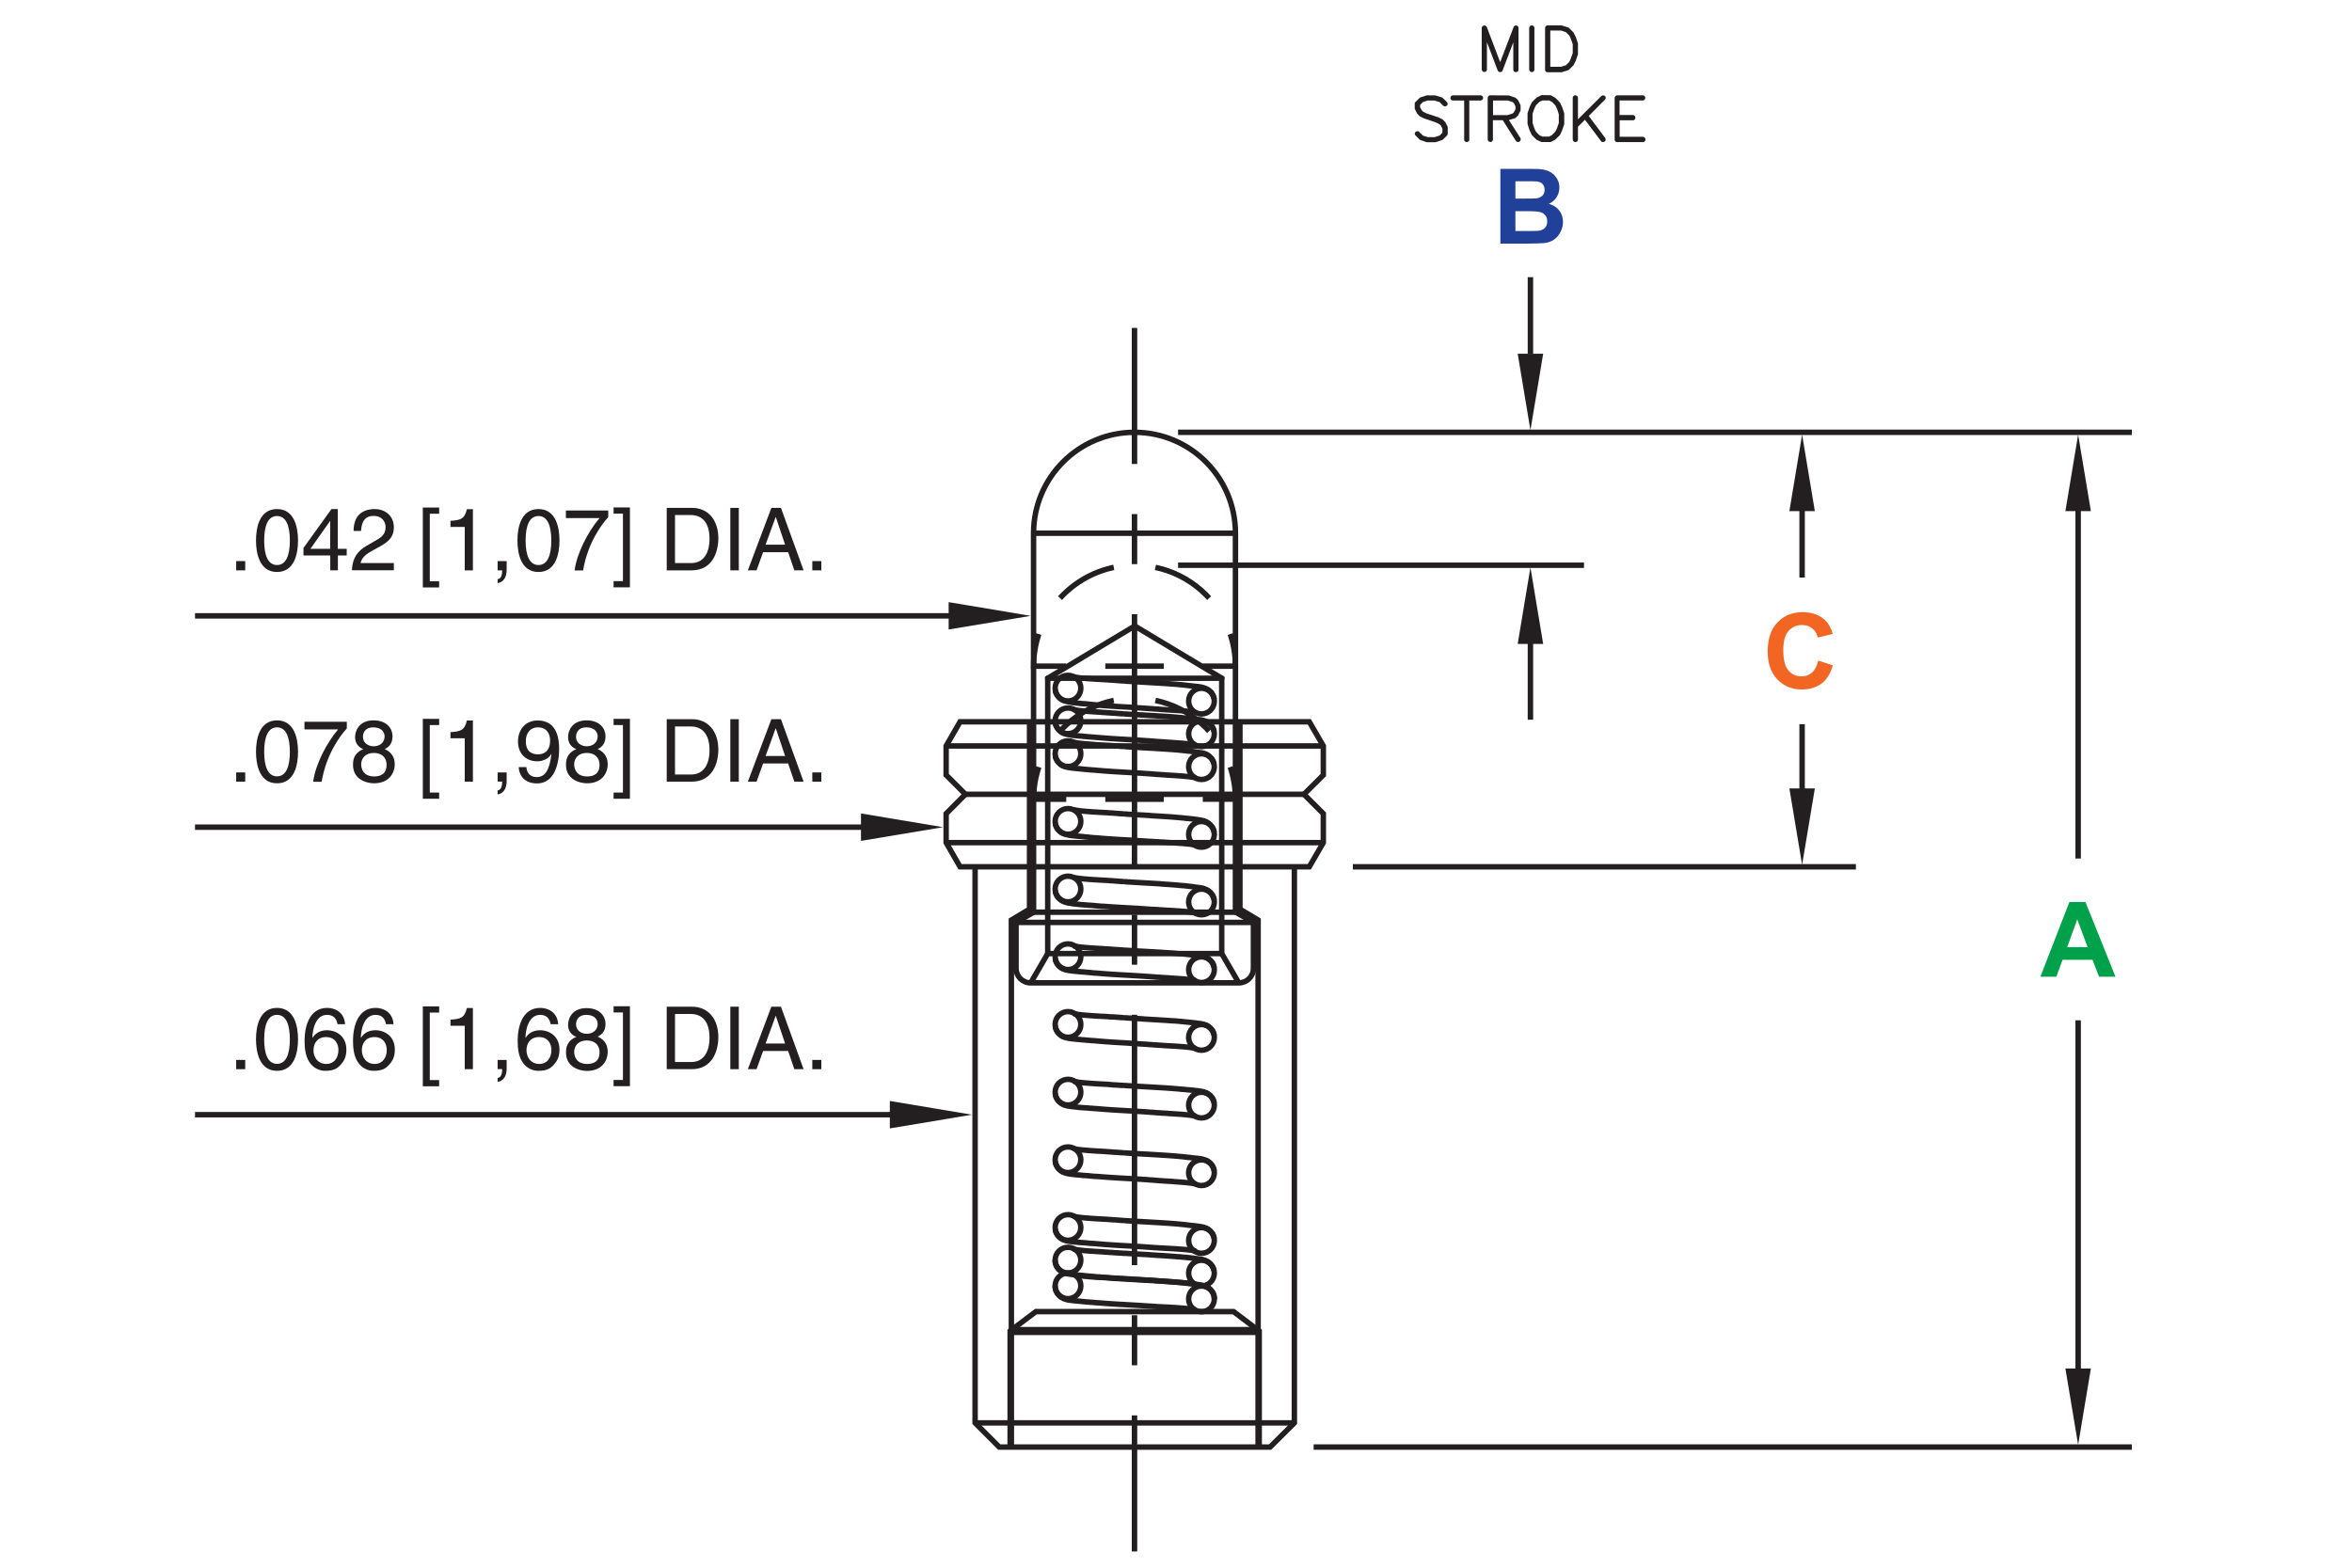 <?xml version="1.0" encoding="utf-8"?>
<!-- Generator: Adobe Illustrator 15.1.0, SVG Export Plug-In  -->
<!DOCTYPE svg PUBLIC "-//W3C//DTD SVG 1.1//EN" "http://www.w3.org/Graphics/SVG/1.1/DTD/svg11.dtd">
<svg version="1.1"
	 xmlns="http://www.w3.org/2000/svg" xmlns:xlink="http://www.w3.org/1999/xlink" xmlns:a="http://ns.adobe.com/AdobeSVGViewerExtensions/3.0/"
	 x="0px" y="0px" width="216px" height="144px" viewBox="-17.91 -1.7 216 144" style="enable-background:new -17.91 -1.7 216 144;"
	 xml:space="preserve">
<style type="text/css">
<![CDATA[
	.st0{fill:none;stroke:#231F20;stroke-width:0.5;stroke-linecap:round;stroke-linejoin:round;stroke-miterlimit:500;}
	.st1{font-size:6.398;}
	.st2{fill:none;stroke:#231F20;stroke-width:0.5;stroke-miterlimit:500;stroke-dasharray:22.997,4.599,4.599,4.599;}
	.st3{fill:none;stroke:#231F20;stroke-width:0.5;stroke-miterlimit:10;stroke-dasharray:5.778,3.852;}
	.st4{fill:none;stroke:#231F20;stroke-width:0.5;stroke-miterlimit:500;stroke-dasharray:4.599,4.599;}
	.st5{font-family:'SWRomns';}
	.st6{font-size:7.998;}
	.st7{fill:#21409A;}
	.st8{fill:#231F20;}
	.st9{fill:#F26522;}
	.st10{fill:#231F20;stroke:#231F20;stroke-width:0.25;}
	.st11{fill:none;stroke:#231F20;stroke-width:0.5;stroke-miterlimit:10;}
	.st12{fill:none;stroke:#231F20;stroke-width:0.75;stroke-miterlimit:500;}
	.st13{font-family:'Arial-BoldMT';}
	.st14{fill-rule:evenodd;clip-rule:evenodd;fill:#231F20;}
	.st15{font-size:5.195;}
	.st16{fill:#00A14B;}
	.st17{font-family:'Helvetica';}
	.st18{font-size:9.592;}
	.st19{fill:none;stroke:#231F20;stroke-width:0.5;stroke-miterlimit:10;stroke-dasharray:5.374,3.582;}
	.st20{fill:none;stroke:#231F20;stroke-width:0.5;stroke-miterlimit:500;}
]]>
</style>
<defs>
</defs>
<g>
	<g>
		<line class="st20" x1="86.28" y1="140.81" x2="86.28" y2="128.31"/>
		<line class="st4" x1="86.28" y1="123.71" x2="86.28" y2="116.81"/>
		<line class="st2" x1="86.28" y1="114.51" x2="86.28" y2="43.22"/>
		<line class="st20" x1="86.28" y1="40.92" x2="86.28" y2="28.42"/>
	</g>
</g>
<line class="st20" x1="68.98" y1="66.82" x2="103.62" y2="66.82"/>
<line class="st20" x1="68.98" y1="75.7" x2="103.62" y2="75.7"/>
<line class="st20" x1="70.75" y1="71.26" x2="101.84" y2="71.26"/>
<line class="st20" x1="71.64" y1="129" x2="100.96" y2="129"/>
<polyline class="st20" points="74.86,131.22 74.86,120.56 77.22,118.78 95.38,118.78 97.73,120.56 97.73,131.22 "/>
<line class="st12" x1="74.86" y1="120.56" x2="97.73" y2="120.56"/>
<polyline class="st20" points="100.96,77.92 100.96,129 98.73,131.22 73.86,131.22 71.64,129 71.64,77.92 "/>
<polygon class="st20" points="101.84,71.26 103.62,73.04 103.62,75.7 102.33,77.92 70.26,77.92 68.98,75.7 68.98,73.04 70.75,71.26 
	68.98,69.49 68.98,66.82 70.26,64.6 102.33,64.6 103.62,66.82 103.62,69.49 "/>
<polyline class="st20" points="74.97,131.22 74.97,82.81 76.64,81.81 76.64,64.6 "/>
<polyline class="st20" points="97.63,131.22 97.63,82.81 95.96,81.81 95.96,64.6 "/>
<polyline class="st20" points="76.75,88.58 78.31,85.89 78.31,60.6 86.3,55.8 94.29,60.6 94.29,85.89 95.85,88.58 "/>
<line class="st20" x1="77.02" y1="82.09" x2="95.58" y2="82.09"/>
<line class="st20" x1="75.4" y1="83.03" x2="97.2" y2="83.03"/>
<line class="st20" x1="94.29" y1="85.89" x2="78.31" y2="85.89"/>
<line class="st0" x1="78.31" y1="60.6" x2="94.29" y2="60.6"/>
<path class="st20" d="M95.58,82.09l1.62,0.94v4.22c0,0.74-0.6,1.33-1.33,1.33H76.73c-0.73,0-1.33-0.6-1.33-1.33v-4.22l1.62-0.94"/>
<circle class="st20" cx="92.43" cy="99.81" r="1.18"/>
<path class="st20" d="M79.01,98.83c0.03,0.15-0.01-0.05,0.02,0.1c0.04,0.15-0.02-0.05,0.03,0.1c0.06,0.15-0.02-0.04,0.04,0.1
	c0.07,0.14-0.02-0.04,0.05,0.09c0.08,0.13-0.03-0.04,0.05,0.09c0.09,0.12-0.03-0.04,0.06,0.08c0.09,0.11-0.03-0.03,0.06,0.07
	c0.09,0.09-0.03-0.03,0.06,0.06c0.09,0.08-0.03-0.03,0.06,0.05c0.1,0.08-0.03-0.02,0.06,0.05c0.09,0.06-0.03-0.02,0.06,0.04
	c0.1,0.06-0.03-0.02,0.06,0.04c0.09,0.05-0.03-0.02,0.06,0.03c0.09,0.04-0.03-0.01,0.06,0.03c0.09,0.04-0.03-0.01,0.06,0.03
	c0.09,0.03-0.03-0.01,0.06,0.02c0.09,0.03-0.03-0.01,0.06,0.02c0.08,0.03-0.03-0.01,0.06,0.02c0.09,0.02-0.03-0.01,0.06,0.02
	c0.09,0.02-0.03-0.01,0.06,0.01c0.09,0.02-0.03-0.01,0.06,0.01c0.1,0.02-0.03-0.01,0.06,0.01c0.1,0.02-0.03,0,0.07,0.01
	c0.1,0.02-0.04-0.01,0.07,0.01c0.11,0.02-0.04,0,0.07,0.01c0.12,0.02-0.04-0.01,0.08,0.01c0.12,0.02-0.04-0.01,0.08,0.01
	c0.13,0.02-0.04,0,0.09,0.01c0.14,0.02-0.05,0,0.09,0.01c0.15,0.02-0.05,0,0.1,0.01c0.16,0.02-0.05,0,0.11,0.01
	c0.17,0.02-0.06-0.01,0.11,0.02c0.19,0.02-0.06-0.01,0.12,0.01c0.2,0.02-0.07-0.01,0.13,0.01c0.21,0.02-0.07-0.01,0.14,0.01
	c0.22,0.02-0.08-0.01,0.15,0.01c0.24,0.02-0.08-0.01,0.16,0.01c0.25,0.02-0.09-0.01,0.17,0.01c0.27,0.02-0.09-0.01,0.18,0.02
	c0.29,0.02-0.09-0.01,0.19,0.01c0.3,0.02-0.1-0.01,0.2,0.02c0.32,0.02-0.11-0.01,0.22,0.01c0.34,0.03-0.11-0.01,0.23,0.02
	c0.36,0.03-0.12-0.01,0.24,0.02c0.38,0.03-0.13-0.01,0.25,0.02c0.4,0.03-0.13-0.01,0.27,0.02c0.42,0.03-0.14-0.01,0.28,0.02
	c0.45,0.03-0.15-0.01,0.3,0.02c0.48,0.03-0.16-0.01,0.32,0.02c0.51,0.03-0.17-0.01,0.34,0.02c0.52,0.03-0.17-0.01,0.35,0.02
	c0.53,0.03-0.18-0.01,0.35,0.02c0.52,0.03-0.17-0.01,0.35,0.02c0.51,0.03-0.17-0.01,0.34,0.02c0.49,0.03-0.16-0.01,0.33,0.02
	c0.46,0.03-0.15-0.01,0.31,0.02c0.44,0.02-0.15-0.01,0.29,0.02c0.42,0.03-0.14-0.01,0.28,0.02c0.4,0.03-0.13-0.01,0.27,0.02
	c0.38,0.02-0.13-0.01,0.25,0.02c0.36,0.02-0.12-0.01,0.24,0.02c0.34,0.02-0.11-0.01,0.23,0.01c0.33,0.03-0.11-0.01,0.22,0.02
	c0.32,0.02-0.11-0.01,0.21,0.01c0.3,0.02-0.1,0,0.2,0.01c0.29,0.02-0.1-0.01,0.19,0.02c0.27,0.02-0.09-0.01,0.18,0.01
	c0.26,0.02-0.09-0.01,0.18,0.01c0.25,0.02-0.08,0,0.17,0.01c0.24,0.02-0.08,0,0.16,0.01c0.22,0.02-0.08,0,0.15,0.01
	c0.21,0.02-0.07-0.01,0.14,0.01c0.2,0.02-0.07-0.01,0.14,0.01c0.19,0.01-0.07-0.01,0.13,0.01c0.18,0.02-0.06,0,0.12,0.01
	c0.17,0.01-0.06-0.01,0.12,0.01c0.16,0.02-0.06-0.01,0.11,0.01c0.15,0.02-0.05-0.01,0.1,0.01c0.14,0.02-0.05,0,0.1,0.01
	c0.13,0.02-0.05,0,0.09,0.01c0.12,0.01-0.04,0,0.08,0.01c0.12,0.01-0.04-0.01,0.08,0.01c0.11,0.01-0.04-0.01,0.07,0.01
	c0.1,0.01-0.03,0,0.07,0.01c0.09,0.01-0.03,0,0.06,0.01c0.09,0.01-0.03-0.01,0.06,0.01c0.08,0.01-0.03,0,0.05,0.01
	c0.07,0.01-0.02,0,0.04,0.01c0.06,0.01-0.02,0,0.04,0.01c0.01,0,0,0,0.01,0"/>
<path class="st20" d="M81.35,98.62c0-0.65-0.53-1.18-1.18-1.18c-0.65,0-1.18,0.53-1.18,1.18c0,0.65,0.53,1.18,1.18,1.18
	C80.82,99.8,81.35,99.27,81.35,98.62z"/>
<path class="st20" d="M93.59,99.6c-0.03-0.15,0.01,0.05-0.02-0.1c-0.04-0.15,0.02,0.05-0.03-0.1c-0.06-0.15,0.02,0.04-0.04-0.1
	c-0.07-0.14,0.02,0.04-0.05-0.09c-0.08-0.13,0.03,0.04-0.05-0.09c-0.09-0.12,0.03,0.04-0.06-0.08c-0.09-0.11,0.03,0.04-0.06-0.07
	c-0.09-0.1,0.03,0.03-0.06-0.06c-0.09-0.08,0.03,0.03-0.06-0.05c-0.1-0.07,0.03,0.02-0.06-0.05c-0.09-0.07,0.03,0.02-0.06-0.04
	c-0.09-0.06,0.03,0.02-0.06-0.04c-0.09-0.05,0.03,0.02-0.06-0.03c-0.09-0.04,0.03,0.01-0.06-0.03c-0.09-0.04,0.03,0.01-0.06-0.02
	c-0.08-0.03,0.03,0.01-0.06-0.02c-0.09-0.03,0.03,0.01-0.06-0.02c-0.08-0.03,0.03,0.01-0.06-0.02c-0.09-0.02,0.03,0.01-0.06-0.02
	c-0.09-0.02,0.03,0.01-0.06-0.01c-0.09-0.02,0.03,0.01-0.06-0.01c-0.1-0.02,0.03,0.01-0.07-0.01c-0.1-0.02,0.04,0.01-0.07-0.01
	c-0.11-0.02,0.04,0-0.08-0.02c-0.12-0.02,0.04,0-0.08-0.01c-0.13-0.02,0.04,0-0.08-0.01c-0.14-0.02,0.04,0-0.09-0.01
	c-0.15-0.02,0.05,0.01-0.1-0.01c-0.17-0.02,0.06,0.01-0.11-0.01c-0.18-0.02,0.06,0.01-0.12-0.02c-0.19-0.02,0.07,0.01-0.13-0.01
	c-0.21-0.02,0.07,0.01-0.14-0.01c-0.23-0.03,0.08,0.01-0.15-0.01c-0.25-0.02,0.08,0.01-0.16-0.02c-0.27-0.02,0.09,0.01-0.18-0.02
	c-0.29-0.02,0.09,0.01-0.19-0.01c-0.31-0.02,0.1,0.01-0.2-0.02c-0.33-0.03,0.11,0.01-0.22-0.02c-0.35-0.03,0.12,0.01-0.23-0.02
	c-0.37-0.03,0.12,0.01-0.25-0.02c-0.4-0.03,0.13,0.01-0.27-0.02c-0.43-0.03,0.14,0.01-0.29-0.02c-0.46-0.03,0.15,0.01-0.31-0.02
	c-0.48-0.03,0.16,0.01-0.32-0.02c-0.5-0.03,0.16,0.01-0.33-0.02c-0.51-0.03,0.17,0.01-0.34-0.02c-0.52-0.03,0.17,0.01-0.34-0.02
	c-0.52-0.03,0.17,0.01-0.35-0.02c-0.53-0.03,0.17,0.01-0.35-0.02c-0.52-0.03,0.17,0.01-0.35-0.02c-0.51-0.03,0.17,0.01-0.34-0.02
	c-0.48-0.03,0.16,0.01-0.32-0.02c-0.46-0.03,0.15,0.01-0.31-0.02c-0.44-0.03,0.15,0.01-0.29-0.02c-0.42-0.02,0.14,0.01-0.28-0.01
	c-0.4-0.03,0.13,0.01-0.26-0.02c-0.38-0.02,0.13,0.01-0.25-0.01c-0.36-0.02,0.12,0.01-0.24-0.02c-0.34-0.02,0.12,0.01-0.23-0.02
	c-0.33-0.02,0.11,0.01-0.22-0.02c-0.31-0.02,0.1,0.01-0.21-0.01c-0.3-0.02,0.1,0.01-0.2-0.01c-0.29-0.02,0.1,0.01-0.19-0.01
	c-0.27-0.02,0.09,0.01-0.18-0.01c-0.26-0.02,0.09,0.01-0.17-0.01c-0.25-0.02,0.08,0.01-0.17-0.01c-0.24-0.02,0.08,0.01-0.16-0.01
	c-0.23-0.02,0.08,0-0.15-0.01c-0.22-0.02,0.07,0.01-0.14-0.01c-0.2-0.02,0.07,0.01-0.14-0.01c-0.19-0.02,0.06,0-0.13-0.01
	c-0.18-0.02,0.06,0.01-0.12-0.01c-0.17-0.02,0.06,0-0.12-0.01c-0.16-0.02,0.05,0-0.11-0.01c-0.15-0.02,0.05,0-0.1-0.01
	c-0.15-0.02,0.05,0-0.1-0.01c-0.13-0.01,0.04,0-0.09-0.01c-0.12-0.01,0.04,0.01-0.08-0.01c-0.12-0.01,0.04,0.01-0.08-0.01
	c-0.11-0.01,0.04,0-0.07-0.01c-0.1-0.01,0.03,0.01-0.07-0.01c-0.09-0.02,0.03,0-0.06-0.01c-0.08-0.01,0.03,0-0.05-0.01
	c-0.08-0.01,0.02,0-0.05-0.01c-0.07-0.01,0.02,0-0.05-0.01c-0.06-0.01,0.02,0-0.04-0.01c-0.01,0,0,0-0.01,0"/>
<circle class="st20" cx="92.43" cy="106.02" r="1.18"/>
<path class="st20" d="M93.59,105.82c-0.03-0.15,0.01,0.05-0.02-0.1c-0.04-0.15,0.02,0.05-0.03-0.1c-0.06-0.14,0.02,0.05-0.04-0.1
	c-0.07-0.14,0.02,0.05-0.05-0.09c-0.08-0.13,0.03,0.04-0.05-0.09c-0.09-0.12,0.03,0.04-0.06-0.08c-0.09-0.11,0.03,0.03-0.06-0.07
	c-0.09-0.09,0.03,0.03-0.06-0.06c-0.09-0.09,0.03,0.03-0.06-0.06c-0.1-0.07,0.03,0.02-0.06-0.05c-0.09-0.07,0.03,0.02-0.06-0.04
	c-0.09-0.06,0.03,0.02-0.06-0.04c-0.09-0.05,0.03,0.01-0.06-0.03c-0.09-0.04,0.03,0.01-0.06-0.03c-0.09-0.04,0.03,0.01-0.06-0.02
	c-0.08-0.03,0.03,0.01-0.06-0.02s0.03,0.01-0.06-0.02c-0.08-0.03,0.03,0.01-0.06-0.02c-0.09-0.02,0.03,0.01-0.06-0.02
	c-0.09-0.03,0.03,0.01-0.06-0.01c-0.09-0.03,0.03,0.01-0.06-0.02c-0.1-0.02,0.03,0-0.07-0.01c-0.1-0.02,0.04,0-0.07-0.01
	c-0.11-0.02,0.04,0-0.08-0.01c-0.12-0.02,0.04,0.01-0.08-0.01c-0.13-0.02,0.04,0.01-0.08-0.01c-0.14-0.02,0.04,0.01-0.09-0.01
	c-0.15-0.02,0.05,0.01-0.1-0.01c-0.17-0.02,0.06,0.01-0.11-0.01c-0.18-0.02,0.06,0.01-0.12-0.01c-0.19-0.02,0.07,0.01-0.13-0.02
	c-0.21-0.02,0.07,0.01-0.14-0.02c-0.23-0.02,0.08,0.01-0.15-0.01c-0.25-0.02,0.08,0.01-0.16-0.02c-0.27-0.02,0.09,0.01-0.18-0.02
	c-0.29-0.03,0.09,0.01-0.19-0.02c-0.31-0.03,0.1,0.01-0.2-0.02c-0.33-0.03,0.11,0.01-0.22-0.02c-0.35-0.03,0.12,0.01-0.23-0.02
	c-0.37-0.03,0.12,0.01-0.25-0.02c-0.4-0.03,0.13,0.01-0.27-0.02c-0.43-0.03,0.14,0.01-0.29-0.02c-0.46-0.03,0.15,0.01-0.31-0.02
	c-0.48-0.03,0.16,0.01-0.32-0.02c-0.5-0.03,0.16,0.01-0.33-0.02c-0.51-0.03,0.17,0.01-0.34-0.02c-0.52-0.03,0.17,0.01-0.34-0.02
	c-0.52-0.04,0.17,0.01-0.35-0.02c-0.53-0.03,0.17,0.01-0.35-0.02c-0.52-0.03,0.17,0.01-0.35-0.02c-0.51-0.03,0.17,0.01-0.34-0.02
	c-0.48-0.03,0.16,0.01-0.32-0.02c-0.46-0.03,0.15,0.01-0.31-0.02c-0.44-0.03,0.15,0.01-0.29-0.02c-0.42-0.03,0.14,0.01-0.28-0.02
	c-0.4-0.02,0.13,0.01-0.26-0.02c-0.38-0.02,0.13,0.01-0.25-0.01c-0.36-0.02,0.12,0.01-0.24-0.02c-0.34-0.02,0.12,0.01-0.23-0.02
	c-0.33-0.02,0.11,0.01-0.22-0.01c-0.31-0.03,0.1,0.01-0.21-0.02c-0.3-0.02,0.1,0.01-0.2-0.01c-0.29-0.02,0.1,0-0.19-0.01
	c-0.27-0.02,0.09,0-0.18-0.01c-0.26-0.02,0.09,0-0.17-0.01c-0.25-0.02,0.08,0.01-0.17-0.01c-0.24-0.02,0.08,0-0.16-0.01
	c-0.23-0.01,0.08,0.01-0.15-0.01c-0.22-0.02,0.07,0-0.14-0.01c-0.2-0.02,0.07,0.01-0.14-0.01c-0.19-0.01,0.06,0.01-0.13-0.01
	c-0.18-0.02,0.06,0-0.12-0.01c-0.17-0.01,0.06,0.01-0.12-0.01c-0.16-0.02,0.05,0-0.11-0.01c-0.15-0.01,0.05,0.01-0.1-0.01
	c-0.15-0.01,0.05,0-0.1-0.01c-0.13-0.01,0.04,0.01-0.09-0.01c-0.12-0.02,0.04,0.01-0.08-0.01c-0.12-0.01,0.04,0-0.08-0.01
	c-0.11-0.01,0.04,0-0.07-0.01c-0.1-0.01,0.03,0.01-0.07-0.01c-0.09-0.01,0.03,0-0.06-0.01c-0.08-0.01,0.03,0.01-0.05-0.01
	c-0.08-0.01,0.02,0.01-0.05-0.01c-0.07-0.01,0.02,0.01-0.05,0c-0.06-0.01,0.02,0-0.04-0.01c-0.01,0,0,0-0.01,0"/>
<circle class="st20" cx="80.17" cy="104.83" r="1.18"/>
<path class="st20" d="M79.01,105.04c0.03,0.16-0.01-0.05,0.02,0.1c0.04,0.15-0.02-0.05,0.03,0.1c0.06,0.14-0.02-0.05,0.04,0.1
	c0.07,0.14-0.02-0.04,0.05,0.09c0.08,0.13-0.03-0.04,0.05,0.09c0.09,0.12-0.03-0.04,0.06,0.08c0.09,0.11-0.03-0.03,0.06,0.07
	c0.09,0.09-0.03-0.03,0.06,0.06c0.09,0.08-0.03-0.03,0.06,0.06c0.1,0.07-0.03-0.02,0.06,0.05c0.09,0.06-0.03-0.02,0.06,0.04
	c0.1,0.06-0.03-0.02,0.06,0.04c0.09,0.05-0.03-0.02,0.06,0.03c0.09,0.05-0.03-0.01,0.06,0.03c0.09,0.04-0.03-0.01,0.06,0.02
	c0.09,0.03-0.03-0.01,0.06,0.02c0.09,0.03-0.03-0.01,0.06,0.02c0.08,0.03-0.03-0.01,0.06,0.02c0.09,0.02-0.03-0.01,0.06,0.02
	c0.09,0.02-0.03-0.01,0.06,0.01c0.09,0.02-0.03,0,0.06,0.02c0.1,0.02-0.03-0.01,0.06,0.01c0.1,0.02-0.03-0.01,0.07,0.01
	c0.1,0.02-0.04,0,0.07,0.01c0.11,0.02-0.04,0,0.07,0.01c0.12,0.02-0.04-0.01,0.08,0.01c0.12,0.02-0.04-0.01,0.08,0.01
	c0.13,0.02-0.04-0.01,0.09,0.01c0.14,0.02-0.05,0,0.09,0.01c0.15,0.02-0.05,0,0.1,0.01c0.16,0.02-0.05,0,0.11,0.01
	c0.17,0.02-0.06,0,0.11,0.01c0.19,0.02-0.06-0.01,0.12,0.01c0.2,0.02-0.07-0.01,0.13,0.01c0.21,0.02-0.07-0.01,0.14,0.02
	c0.22,0.02-0.08-0.01,0.15,0.01c0.24,0.02-0.08-0.01,0.16,0.01c0.25,0.02-0.09-0.01,0.17,0.01c0.27,0.02-0.09-0.01,0.18,0.02
	c0.29,0.02-0.09-0.01,0.19,0.02c0.3,0.02-0.1-0.01,0.2,0.02c0.32,0.02-0.11-0.01,0.22,0.01c0.34,0.02-0.11-0.01,0.23,0.01
	c0.36,0.03-0.12-0.01,0.24,0.02c0.38,0.03-0.13-0.01,0.25,0.02c0.4,0.03-0.13-0.01,0.27,0.02c0.42,0.03-0.14-0.01,0.28,0.02
	c0.45,0.03-0.15-0.01,0.3,0.02c0.48,0.03-0.16-0.01,0.32,0.02c0.51,0.03-0.17-0.01,0.34,0.02c0.52,0.03-0.17-0.01,0.35,0.02
	c0.53,0.03-0.18-0.01,0.35,0.02c0.52,0.03-0.17-0.01,0.35,0.02c0.51,0.03-0.17-0.01,0.34,0.02c0.49,0.03-0.16-0.01,0.33,0.02
	c0.46,0.03-0.15-0.01,0.31,0.02c0.44,0.03-0.15-0.01,0.29,0.02c0.42,0.02-0.14-0.01,0.28,0.02c0.4,0.03-0.13-0.01,0.27,0.02
	c0.38,0.02-0.13-0.01,0.25,0.02c0.36,0.02-0.12-0.01,0.24,0.02c0.34,0.02-0.11-0.01,0.23,0.02c0.33,0.02-0.11-0.01,0.22,0.01
	c0.32,0.02-0.11-0.01,0.21,0.02c0.3,0.02-0.1-0.01,0.2,0.01c0.29,0.02-0.1-0.01,0.19,0.01c0.27,0.02-0.09-0.01,0.18,0.01
	c0.26,0.02-0.09-0.01,0.18,0.01c0.25,0.02-0.08-0.01,0.17,0.02c0.24,0.02-0.08-0.01,0.16,0.01c0.22,0.02-0.08-0.01,0.15,0.01
	c0.21,0.02-0.07,0,0.14,0.01c0.2,0.02-0.07-0.01,0.14,0.01c0.19,0.02-0.07-0.01,0.13,0.01c0.18,0.02-0.06,0,0.12,0.01
	c0.17,0.01-0.06-0.01,0.12,0.01c0.16,0.01-0.06,0,0.11,0.01c0.15,0.01-0.05-0.01,0.1,0.01c0.14,0.02-0.05,0,0.1,0.01
	c0.13,0.01-0.05,0,0.09,0.01c0.12,0.02-0.04,0,0.08,0.01c0.12,0.01-0.04,0,0.08,0.01c0.11,0.01-0.04,0,0.07,0.01
	c0.1,0.01-0.03-0.01,0.07,0.01c0.09,0.01-0.03,0,0.06,0.01c0.09,0.01-0.03,0,0.06,0.01c0.08,0.01-0.03,0,0.05,0.01
	c0.07,0.01-0.02,0,0.04,0.01c0.06,0.01-0.02-0.01,0.04,0c0.01,0,0,0,0.01,0"/>
<path class="st20" d="M93.61,112.24c0-0.65-0.53-1.18-1.18-1.18c-0.65,0-1.18,0.53-1.18,1.18c0,0.66,0.53,1.18,1.18,1.18
	C93.08,113.42,93.61,112.9,93.61,112.24z"/>
<path class="st20" d="M93.61,115.24c0-0.65-0.53-1.18-1.18-1.18s-1.18,0.53-1.18,1.18c0,0.66,0.53,1.18,1.18,1.18
	S93.61,115.9,93.61,115.24z"/>
<circle class="st20" cx="92.43" cy="117.61" r="1.18"/>
<path class="st20" d="M81.35,111.05c0-0.65-0.53-1.18-1.18-1.18c-0.65,0-1.18,0.53-1.18,1.18c0,0.65,0.53,1.18,1.18,1.18
	C80.82,112.23,81.35,111.7,81.35,111.05z"/>
<circle class="st20" cx="80.17" cy="114.05" r="1.18"/>
<circle class="st20" cx="80.17" cy="116.41" r="1.18"/>
<path class="st20" d="M78.99,116.48c0,0.05,0-0.02,0,0.03c0.02,0.16-0.01-0.05,0.01,0.1c0.03,0.16-0.01-0.05,0.02,0.11
	c0.04,0.15-0.02-0.05,0.03,0.1c0.06,0.15-0.02-0.04,0.04,0.1c0.07,0.14-0.02-0.04,0.05,0.09c0.08,0.13-0.03-0.04,0.05,0.09
	c0.09,0.12-0.03-0.04,0.06,0.08c0.09,0.11-0.03-0.03,0.06,0.07c0.09,0.1-0.03-0.03,0.06,0.06c0.09,0.08-0.03-0.02,0.06,0.06
	c0.1,0.07-0.03-0.02,0.06,0.05c0.09,0.07-0.03-0.02,0.06,0.04c0.1,0.06-0.03-0.02,0.06,0.04c0.09,0.05-0.03-0.02,0.06,0.03
	c0.09,0.04-0.03-0.01,0.06,0.03c0.09,0.04-0.03-0.01,0.06,0.03c0.09,0.03-0.03-0.01,0.06,0.02c0.09,0.03-0.03-0.01,0.06,0.02
	c0.08,0.03-0.03-0.01,0.06,0.02c0.09,0.03-0.03-0.01,0.06,0.02c0.09,0.02-0.03-0.01,0.06,0.02c0.09,0.02-0.03-0.01,0.06,0.01
	c0.1,0.02-0.03-0.01,0.06,0.01c0.1,0.02-0.03-0.01,0.07,0.01c0.1,0.02-0.04,0,0.07,0.01c0.11,0.02-0.04,0,0.07,0.01
	c0.12,0.02-0.04-0.01,0.08,0.01c0.12,0.02-0.04-0.01,0.08,0.01c0.13,0.02-0.04-0.01,0.09,0.01c0.14,0.02-0.05,0,0.09,0.01
	c0.15,0.02-0.05,0,0.1,0.01c0.16,0.02-0.05-0.01,0.11,0.01c0.17,0.02-0.06-0.01,0.11,0.01c0.19,0.02-0.06-0.01,0.12,0.01
	c0.2,0.02-0.07-0.01,0.13,0.01c0.21,0.02-0.07-0.01,0.14,0.02c0.22,0.02-0.08-0.01,0.15,0.01c0.24,0.02-0.08-0.01,0.16,0.02
	c0.25,0.02-0.09-0.01,0.17,0.01c0.27,0.02-0.09-0.01,0.18,0.02c0.29,0.02-0.1-0.01,0.19,0.01c0.3,0.02-0.1-0.01,0.2,0.02
	c0.32,0.02-0.11-0.01,0.22,0.02c0.34,0.02-0.11-0.01,0.23,0.01c0.36,0.03-0.12-0.01,0.24,0.02c0.38,0.03-0.13-0.01,0.25,0.02
	c0.4,0.03-0.13-0.01,0.27,0.02c0.42,0.03-0.14-0.01,0.28,0.02c0.45,0.03-0.15-0.01,0.3,0.02c0.48,0.03-0.16-0.01,0.32,0.02
	c0.5,0.03-0.17-0.01,0.34,0.02c0.52,0.03-0.17-0.01,0.35,0.02c0.53,0.03-0.18-0.01,0.35,0.02c0.53,0.03-0.17-0.01,0.35,0.02
	c0.51,0.03-0.17-0.01,0.34,0.02c0.49,0.03-0.16-0.01,0.33,0.02c0.46,0.03-0.15-0.01,0.31,0.02c0.44,0.03-0.15-0.01,0.29,0.02
	c0.42,0.03-0.14-0.01,0.28,0.02c0.4,0.02-0.13-0.01,0.26,0.01c0.38,0.03-0.13-0.01,0.25,0.02c0.36,0.02-0.12-0.01,0.24,0.02
	c0.34,0.02-0.11-0.01,0.23,0.01c0.33,0.02-0.11-0.01,0.22,0.01c0.32,0.02-0.11-0.01,0.21,0.01c0.3,0.02-0.1-0.01,0.2,0.01
	c0.29,0.02-0.1-0.01,0.19,0.01c0.27,0.02-0.09-0.01,0.18,0.01c0.26,0.02-0.09,0,0.18,0.01c0.25,0.02-0.08-0.01,0.17,0.01
	c0.24,0.02-0.08-0.01,0.16,0.01c0.22,0.02-0.08-0.01,0.15,0.01c0.21,0.02-0.07-0.01,0.14,0.01c0.2,0.02-0.07-0.01,0.14,0.01
	c0.19,0.02-0.07,0,0.13,0.01c0.18,0.02-0.06,0,0.12,0.01c0.17,0.01-0.06,0,0.12,0.01c0.16,0.02-0.06-0.01,0.11,0.01
	c0.15,0.01-0.05-0.01,0.1,0.01c0.14,0.01-0.05,0,0.1,0.01c0.13,0.01-0.05,0,0.09,0.01c0.12,0.01-0.04-0.01,0.08,0.01
	c0.12,0.01-0.04-0.01,0.08,0.01c0.11,0.01-0.04,0,0.07,0.01c0.1,0.01-0.03-0.01,0.07,0.01c0.09,0.01-0.03,0,0.06,0.01
	c0.09,0.01-0.03-0.01,0.06,0c0.08,0.01-0.03,0,0.05,0.01c0.07,0.01-0.02,0,0.04,0.01c0.06,0.01-0.02,0,0.04,0.01c0.01,0,0,0,0.01,0"
	/>
<path class="st20" d="M79.01,111.26c0.03,0.15-0.01-0.05,0.02,0.1c0.04,0.15-0.02-0.05,0.03,0.1c0.06,0.15-0.02-0.05,0.04,0.1
	c0.07,0.14-0.02-0.05,0.05,0.09c0.08,0.13-0.03-0.04,0.05,0.08c0.09,0.12-0.03-0.04,0.06,0.08c0.09,0.11-0.03-0.04,0.06,0.07
	c0.09,0.1-0.03-0.03,0.06,0.06c0.09,0.08-0.03-0.03,0.06,0.05c0.1,0.07-0.03-0.02,0.06,0.05c0.09,0.07-0.03-0.02,0.06,0.04
	c0.1,0.06-0.03-0.02,0.06,0.04c0.09,0.05-0.03-0.02,0.06,0.03c0.09,0.04-0.03-0.01,0.06,0.03c0.09,0.03-0.03-0.01,0.06,0.02
	c0.09,0.03-0.03-0.01,0.06,0.02c0.09,0.03-0.03-0.01,0.06,0.02c0.08,0.02-0.03-0.01,0.06,0.02c0.09,0.02-0.03-0.01,0.06,0.01
	c0.09,0.03-0.03-0.01,0.06,0.02c0.09,0.02-0.03-0.01,0.06,0.01c0.1,0.02-0.03-0.01,0.06,0.01c0.1,0.02-0.03-0.01,0.07,0.01
	c0.1,0.02-0.04,0,0.07,0.01c0.11,0.02-0.04,0,0.07,0.01c0.12,0.02-0.04,0,0.08,0.01c0.12,0.02-0.04-0.01,0.08,0.01
	c0.13,0.02-0.04-0.01,0.09,0.01c0.14,0.02-0.05-0.01,0.09,0.01c0.15,0.02-0.05-0.01,0.1,0.01c0.16,0.02-0.05-0.01,0.11,0.01
	c0.17,0.02-0.06-0.01,0.11,0.01c0.19,0.02-0.06,0,0.12,0.01c0.2,0.02-0.07,0,0.13,0.01c0.21,0.02-0.07-0.01,0.14,0.01
	c0.22,0.02-0.08-0.01,0.15,0.01c0.24,0.02-0.08-0.01,0.16,0.01c0.25,0.02-0.09-0.01,0.17,0.02c0.27,0.02-0.09-0.01,0.18,0.02
	c0.29,0.02-0.09-0.01,0.19,0.01c0.3,0.02-0.1-0.01,0.2,0.01c0.32,0.03-0.11-0.01,0.22,0.02c0.34,0.02-0.11-0.01,0.23,0.02
	c0.36,0.02-0.12-0.01,0.24,0.02c0.38,0.02-0.13-0.01,0.25,0.02c0.4,0.03-0.13-0.01,0.27,0.02c0.42,0.03-0.14-0.01,0.28,0.02
	c0.45,0.03-0.15-0.01,0.3,0.02c0.48,0.03-0.16-0.01,0.32,0.02c0.51,0.03-0.17-0.01,0.34,0.02c0.52,0.03-0.17-0.01,0.35,0.02
	c0.53,0.03-0.18-0.01,0.35,0.02c0.52,0.03-0.17-0.01,0.35,0.02c0.51,0.03-0.17-0.01,0.34,0.02c0.49,0.03-0.16-0.01,0.33,0.02
	c0.46,0.03-0.15-0.01,0.31,0.02c0.44,0.03-0.15-0.01,0.29,0.02c0.42,0.03-0.14-0.01,0.28,0.02c0.4,0.03-0.13-0.01,0.27,0.02
	c0.38,0.02-0.13-0.01,0.25,0.02c0.36,0.02-0.12-0.01,0.24,0.01c0.34,0.02-0.11-0.01,0.23,0.02c0.33,0.02-0.11-0.01,0.22,0.01
	c0.32,0.02-0.11-0.01,0.21,0.01c0.3,0.02-0.1-0.01,0.2,0.01c0.29,0.02-0.1,0,0.19,0.01c0.27,0.02-0.09-0.01,0.18,0.01
	c0.26,0.02-0.09,0,0.18,0.01c0.25,0.02-0.08-0.01,0.17,0.01c0.24,0.02-0.08,0,0.16,0.01c0.22,0.02-0.08-0.01,0.15,0.01
	c0.21,0.02-0.07,0,0.14,0.01c0.2,0.02-0.07,0,0.14,0.01c0.19,0.02-0.07,0,0.13,0.01c0.18,0.02-0.06-0.01,0.12,0.01
	c0.17,0.02-0.06-0.01,0.12,0.01c0.16,0.02-0.06,0,0.11,0.01c0.15,0.01-0.05-0.01,0.1,0.01c0.14,0.01-0.05-0.01,0.1,0.01
	c0.13,0.02-0.05,0,0.09,0.01c0.12,0.01-0.04-0.01,0.08,0.01c0.12,0.02-0.04,0,0.08,0.01c0.11,0.01-0.04,0,0.07,0.01
	c0.1,0.01-0.03,0,0.07,0.01c0.09,0.01-0.03,0,0.06,0.01c0.09,0.01-0.03-0.01,0.06,0.01c0.08,0.01-0.03-0.01,0.05,0.01
	c0.07,0.01-0.02,0,0.04,0.01c0.06,0.01-0.02,0,0.04,0.01c0.01,0,0,0,0.01,0"/>
<path class="st20" d="M93.59,112.04c-0.03-0.15,0.01,0.05-0.02-0.1c-0.04-0.15,0.02,0.05-0.03-0.1c-0.06-0.14,0.02,0.05-0.04-0.1
	c-0.07-0.14,0.02,0.04-0.05-0.09c-0.08-0.13,0.03,0.04-0.05-0.08c-0.09-0.12,0.03,0.04-0.06-0.08c-0.09-0.11,0.03,0.03-0.06-0.07
	c-0.09-0.1,0.03,0.03-0.06-0.06c-0.09-0.08,0.03,0.03-0.06-0.06c-0.1-0.07,0.03,0.02-0.06-0.05c-0.09-0.06,0.03,0.02-0.06-0.04
	c-0.09-0.06,0.03,0.02-0.06-0.04c-0.09-0.05,0.03,0.02-0.06-0.03c-0.09-0.05,0.03,0.01-0.06-0.03c-0.09-0.04,0.03,0.01-0.06-0.02
	c-0.08-0.03,0.03,0.01-0.06-0.02c-0.09-0.03,0.03,0.01-0.06-0.02c-0.08-0.03,0.03,0.01-0.06-0.02c-0.09-0.03,0.03,0.01-0.06-0.02
	c-0.09-0.02,0.03,0.01-0.06-0.01c-0.09-0.02,0.03,0-0.06-0.01c-0.1-0.02,0.03,0-0.07-0.01c-0.1-0.02,0.04,0.01-0.07-0.02
	c-0.11-0.02,0.04,0.01-0.08-0.01c-0.12-0.02,0.04,0.01-0.08-0.01c-0.13-0.02,0.04,0.01-0.08-0.01c-0.14-0.02,0.04,0.01-0.09-0.01
	c-0.15-0.02,0.05,0.01-0.1-0.02c-0.17-0.02,0.06,0.01-0.11-0.01c-0.18-0.02,0.06,0.01-0.12-0.01c-0.19-0.02,0.07,0.01-0.13-0.01
	c-0.21-0.02,0.07,0-0.14-0.02c-0.23-0.02,0.08,0.01-0.15-0.02c-0.25-0.02,0.08,0.01-0.16-0.02c-0.27-0.02,0.09,0.01-0.18-0.02
	c-0.29-0.02,0.09,0.01-0.19-0.02c-0.31-0.02,0.1,0.01-0.2-0.02c-0.33-0.03,0.11,0.01-0.22-0.02c-0.35-0.03,0.12,0.01-0.23-0.02
	c-0.37-0.03,0.12,0.01-0.25-0.02c-0.4-0.03,0.13,0.01-0.27-0.02c-0.43-0.03,0.14,0.01-0.29-0.02c-0.46-0.03,0.15,0.01-0.31-0.02
	c-0.48-0.03,0.16,0.01-0.32-0.02c-0.5-0.03,0.16,0.01-0.33-0.02c-0.51-0.03,0.17,0.01-0.34-0.02c-0.52-0.03,0.17,0.01-0.34-0.02
	c-0.52-0.03,0.17,0.01-0.35-0.02c-0.53-0.03,0.17,0.01-0.35-0.02c-0.52-0.03,0.17,0.01-0.35-0.02c-0.51-0.03,0.17,0.01-0.34-0.02
	c-0.48-0.03,0.16,0.01-0.32-0.02c-0.46-0.03,0.15,0.01-0.31-0.02c-0.44-0.03,0.15,0.01-0.29-0.02c-0.42-0.03,0.14,0.01-0.28-0.02
	c-0.4-0.03,0.13,0.01-0.26-0.02c-0.38-0.03,0.13,0.01-0.25-0.02c-0.36-0.02,0.12,0.01-0.24-0.01c-0.34-0.03,0.12,0-0.23-0.02
	c-0.33-0.02,0.11,0.01-0.22-0.02c-0.31-0.02,0.1,0.01-0.21-0.01c-0.3-0.02,0.1,0.01-0.2-0.01c-0.29-0.02,0.1,0.01-0.19-0.01
	c-0.27-0.02,0.09,0-0.18-0.01c-0.26-0.02,0.09,0-0.17-0.01c-0.25-0.02,0.08,0.01-0.17-0.01c-0.24-0.02,0.08,0.01-0.16-0.01
	c-0.23-0.02,0.08,0.01-0.15-0.01c-0.22-0.02,0.07,0.01-0.14-0.01c-0.2-0.02,0.07,0-0.14-0.01c-0.19-0.02,0.06,0-0.13-0.01
	c-0.18-0.01,0.06,0-0.12-0.01c-0.17-0.02,0.06,0.01-0.12-0.01c-0.16-0.01,0.05,0.01-0.11-0.01c-0.15-0.01,0.05,0-0.1-0.01
	c-0.15-0.01,0.05,0.01-0.1-0.01c-0.13-0.02,0.04,0-0.09-0.01c-0.12-0.01,0.04,0-0.08-0.01c-0.12-0.01,0.04,0-0.08-0.01
	c-0.11-0.01,0.04,0-0.07-0.01c-0.1-0.01,0.03,0-0.07-0.01c-0.09-0.01,0.03,0.01-0.06-0.01c-0.08-0.01,0.03,0-0.05-0.01
	c-0.08-0.01,0.02,0-0.05-0.01c-0.07-0.01,0.02,0-0.05-0.01c-0.06-0.01,0.02,0-0.04,0c-0.01,0,0,0-0.01,0"/>
<path class="st20" d="M93.57,114.97c-0.01-0.04,0,0.01-0.01-0.03c-0.04-0.15,0.02,0.05-0.03-0.1c-0.06-0.14,0.02,0.05-0.04-0.1
	c-0.07-0.13,0.02,0.04-0.05-0.09c-0.08-0.13,0.03,0.04-0.05-0.08c-0.09-0.12,0.03,0.04-0.06-0.08c-0.09-0.11,0.03,0.04-0.06-0.07
	c-0.09-0.09,0.03,0.03-0.06-0.06c-0.09-0.09,0.03,0.03-0.06-0.06c-0.1-0.08,0.03,0.03-0.06-0.05c-0.09-0.06,0.03,0.02-0.06-0.04
	c-0.09-0.05,0.03,0.02-0.06-0.04c-0.09-0.05,0.03,0.01-0.06-0.03c-0.09-0.04,0.03,0.01-0.06-0.03c-0.09-0.04,0.03,0.01-0.06-0.03
	c-0.08-0.03,0.03,0.01-0.06-0.02c-0.09-0.03,0.03,0.01-0.06-0.02c-0.08-0.03,0.03,0.01-0.06-0.02c-0.09-0.03,0.03,0.01-0.06-0.02
	c-0.09-0.02,0.03,0-0.06-0.02c-0.09-0.02,0.03,0.01-0.06-0.01c-0.1-0.02,0.03,0.01-0.07-0.01c-0.1-0.02,0.04,0-0.07-0.01
	c-0.11-0.02,0.04,0.01-0.08-0.01c-0.12-0.02,0.04,0-0.08-0.01c-0.13-0.02,0.04,0-0.08-0.01c-0.14-0.02,0.04,0-0.09-0.01
	c-0.15-0.02,0.05,0.01-0.1-0.01c-0.17-0.02,0.06,0.01-0.11-0.02c-0.18-0.02,0.06,0.01-0.12-0.01c-0.19-0.02,0.07,0.01-0.13-0.02
	c-0.21-0.02,0.07,0.01-0.14-0.02c-0.23-0.02,0.08,0.01-0.15-0.01c-0.25-0.02,0.08,0.01-0.16-0.02c-0.27-0.02,0.09,0.01-0.18-0.01
	c-0.29-0.03,0.09,0.01-0.19-0.02c-0.31-0.02,0.1,0.01-0.2-0.02c-0.33-0.03,0.11,0.01-0.22-0.01c-0.35-0.03,0.12,0.01-0.23-0.02
	c-0.37-0.03,0.12,0.01-0.25-0.02c-0.4-0.03,0.13,0.01-0.27-0.02c-0.43-0.03,0.14,0.01-0.29-0.02c-0.46-0.03,0.15,0.01-0.31-0.02
	c-0.48-0.03,0.16,0.01-0.32-0.02c-0.5-0.03,0.16,0.01-0.33-0.02c-0.51-0.04,0.17,0.01-0.34-0.02c-0.52-0.04,0.17,0.01-0.34-0.03
	c-0.52-0.03,0.17,0.01-0.35-0.02c-0.53-0.03,0.17,0.01-0.35-0.02c-0.52-0.03,0.17,0.01-0.35-0.02c-0.51-0.03,0.17,0.01-0.34-0.02
	c-0.48-0.03,0.16,0.01-0.32-0.02c-0.46-0.03,0.15,0.01-0.31-0.02c-0.44-0.03,0.15,0.01-0.29-0.01c-0.42-0.03,0.14,0.01-0.28-0.02
	c-0.4-0.02,0.13,0.01-0.26-0.02c-0.38-0.02,0.13,0.01-0.25-0.01c-0.36-0.03,0.12,0.01-0.24-0.02c-0.34-0.03,0.12,0.01-0.23-0.01
	c-0.33-0.03,0.11,0-0.22-0.02c-0.31-0.02,0.1,0.01-0.21-0.01c-0.3-0.02,0.1,0.01-0.2-0.02c-0.29-0.02,0.1,0.01-0.19-0.01
	c-0.27-0.02,0.09,0.01-0.18-0.01c-0.26-0.02,0.09,0.01-0.17-0.01c-0.25-0.02,0.08,0.01-0.17-0.01c-0.24-0.02,0.08,0-0.16-0.01
	c-0.23-0.02,0.08,0-0.15-0.01c-0.22-0.02,0.07,0.01-0.14-0.01c-0.2-0.02,0.07,0-0.14-0.01c-0.19-0.01,0.06,0.01-0.13-0.01
	c-0.18-0.02,0.06,0-0.12-0.01c-0.17-0.02,0.06,0.01-0.12-0.01c-0.16-0.01,0.05,0.01-0.11-0.01c-0.15-0.02,0.05,0-0.1-0.01
	c-0.15-0.02,0.05,0-0.1-0.01c-0.13-0.01,0.04,0.01-0.09-0.01c-0.12-0.02,0.04,0-0.08-0.01c-0.12-0.01,0.04,0-0.08-0.01
	c-0.11-0.01,0.04,0-0.07-0.01c-0.1-0.01,0.03,0-0.07-0.01c-0.09-0.01,0.03,0.01-0.06-0.01c-0.08-0.01,0.03,0.01-0.05-0.01
	c-0.08-0.01,0.02,0.01-0.05,0c-0.07-0.01,0.02,0-0.05-0.01c-0.06-0.01,0.02,0-0.04-0.01c-0.01,0,0,0-0.01,0"/>
<path class="st20" d="M93.61,117.61c0-0.16,0,0.05,0-0.1c-0.02-0.15,0.01,0.05-0.01-0.1c-0.03-0.15,0.01,0.05-0.02-0.1
	c-0.04-0.15,0.02,0.05-0.03-0.1c-0.06-0.15,0.02,0.05-0.04-0.09c-0.07-0.14,0.02,0.04-0.05-0.1c-0.08-0.13,0.03,0.04-0.05-0.08
	c-0.09-0.12,0.03,0.04-0.06-0.08c-0.09-0.11,0.03,0.04-0.06-0.07c-0.09-0.1,0.03,0.03-0.06-0.07c-0.09-0.08,0.03,0.03-0.06-0.05
	c-0.1-0.07,0.03,0.02-0.06-0.05c-0.09-0.06,0.03,0.02-0.06-0.04c-0.09-0.06,0.03,0.02-0.06-0.04c-0.09-0.05,0.03,0.02-0.06-0.03
	c-0.09-0.04,0.03,0.02-0.06-0.03c-0.09-0.04,0.03,0.01-0.06-0.03c-0.08-0.03,0.03,0.01-0.06-0.02c-0.09-0.03,0.03,0.01-0.06-0.02
	c-0.08-0.03,0.03,0.01-0.06-0.02c-0.09-0.02,0.03,0.01-0.06-0.02c-0.09-0.02,0.03,0.01-0.06-0.01c-0.09-0.02,0.03,0-0.06-0.01
	c-0.1-0.02,0.03,0-0.07-0.02c-0.1-0.02,0.04,0.01-0.07-0.01c-0.11-0.02,0.04,0.01-0.08-0.01c-0.12-0.02,0.04,0.01-0.08-0.01
	c-0.13-0.02,0.04,0.01-0.08-0.01c-0.14-0.03,0.04,0-0.09-0.02c-0.15-0.02,0.05,0.01-0.1-0.01c-0.17-0.02,0.06,0.01-0.11-0.01
	c-0.18-0.02,0.06,0.01-0.12-0.02c-0.19-0.02,0.07,0.01-0.13-0.01c-0.21-0.02,0.07,0.01-0.14-0.01c-0.23-0.02,0.08,0.01-0.15-0.02
	c-0.25-0.02,0.08,0.01-0.16-0.02c-0.27-0.02,0.09,0.01-0.18-0.02c-0.29-0.02,0.09,0.01-0.19-0.02c-0.31-0.03,0.1,0.01-0.2-0.02
	c-0.33-0.03,0.11,0.01-0.22-0.02c-0.35-0.03,0.11,0.01-0.23-0.02c-0.37-0.03,0.12,0.01-0.25-0.02c-0.4-0.03,0.13,0.01-0.27-0.02
	c-0.43-0.03,0.14,0.01-0.29-0.02c-0.46-0.03,0.15,0.01-0.31-0.02c-0.48-0.03,0.16,0.01-0.32-0.02c-0.5-0.03,0.16,0.01-0.33-0.02
	c-0.5-0.03,0.17,0.01-0.33-0.02c-0.52-0.03,0.17,0.01-0.34-0.02c-0.52-0.03,0.17,0.01-0.35-0.02c-0.53-0.03,0.17,0.01-0.35-0.02
	c-0.52-0.03,0.17,0.01-0.35-0.02c-0.51-0.03,0.17,0.01-0.34-0.02c-0.48-0.03,0.16,0.01-0.32-0.02c-0.46-0.03,0.15,0.01-0.31-0.02
	c-0.44-0.03,0.15,0.01-0.29-0.02c-0.42-0.02,0.14,0.01-0.28-0.01c-0.4-0.03,0.13,0.01-0.26-0.02c-0.38-0.02,0.13,0.01-0.25-0.01
	c-0.36-0.02,0.12,0-0.24-0.02c-0.34-0.02,0.12,0.01-0.23-0.02c-0.33-0.02,0.11,0.01-0.22-0.02c-0.31-0.02,0.1,0.01-0.21-0.01
	c-0.3-0.02,0.1,0.01-0.2-0.01c-0.29-0.02,0.1,0.01-0.19-0.01c-0.27-0.02,0.09,0.01-0.18-0.01c-0.26-0.02,0.09,0.01-0.17-0.01
	c-0.25-0.02,0.08,0.01-0.17-0.01c-0.24-0.02,0.08,0.01-0.16-0.01c-0.23-0.02,0.08,0-0.15-0.01c-0.22-0.02,0.07,0.01-0.14-0.01
	c-0.2-0.02,0.07,0-0.14-0.01c-0.19-0.02,0.06,0.01-0.13-0.02c-0.18-0.02,0.06,0.01-0.12-0.01c-0.17-0.02,0.06,0.01-0.12-0.01
	c-0.16-0.02,0.05,0.01-0.11-0.01c-0.15-0.01,0.05,0.01-0.1-0.01c-0.14-0.01,0.05,0-0.1-0.01c-0.13-0.02,0.04,0.01-0.09-0.01
	c-0.12-0.01,0.04,0.01-0.08-0.01c-0.12-0.01,0.04,0-0.08-0.01c-0.11-0.01,0.04,0.01-0.07-0.01c-0.1-0.01,0.03,0-0.07-0.01
	c-0.09-0.01,0.03,0-0.06-0.01c-0.08-0.01,0.03,0-0.05-0.01c-0.08-0.01,0.02,0-0.05-0.01c-0.07-0.01,0.02,0-0.05-0.01
	c-0.06-0.01,0.02,0-0.04-0.01c-0.01,0,0,0-0.01,0"/>
<path class="st20" d="M78.99,114.05c0,0.16,0-0.05,0,0.1c0.02,0.16-0.01-0.05,0.01,0.1c0.03,0.15-0.01-0.05,0.02,0.1
	c0.04,0.15-0.02-0.05,0.03,0.1c0.06,0.15-0.02-0.04,0.04,0.1c0.07,0.14-0.02-0.04,0.05,0.09c0.08,0.13-0.03-0.04,0.05,0.09
	c0.09,0.12-0.03-0.04,0.06,0.08c0.09,0.11-0.03-0.04,0.06,0.07c0.09,0.1-0.03-0.03,0.06,0.06c0.09,0.08-0.03-0.03,0.06,0.05
	c0.1,0.08-0.03-0.02,0.06,0.05c0.09,0.07-0.03-0.02,0.06,0.05c0.1,0.05-0.03-0.02,0.06,0.04c0.09,0.05-0.03-0.02,0.06,0.03
	c0.09,0.04-0.03-0.02,0.06,0.03c0.09,0.04-0.03-0.01,0.06,0.02c0.09,0.03-0.03-0.01,0.06,0.02c0.09,0.03-0.03-0.01,0.06,0.02
	c0.08,0.03-0.03-0.01,0.06,0.02c0.09,0.02-0.03-0.01,0.06,0.02c0.09,0.02-0.03-0.01,0.06,0.01c0.09,0.02-0.03-0.01,0.06,0.01
	c0.1,0.02-0.03-0.01,0.06,0.01c0.1,0.02-0.03-0.01,0.07,0.01c0.1,0.02-0.04,0,0.07,0.01c0.11,0.02-0.04,0,0.07,0.01
	c0.12,0.02-0.04,0,0.08,0.01c0.12,0.02-0.04-0.01,0.08,0.01c0.13,0.02-0.04,0,0.09,0.01c0.14,0.02-0.05-0.01,0.09,0.01
	c0.15,0.02-0.05,0,0.1,0.01c0.16,0.02-0.05,0,0.11,0.01c0.17,0.02-0.06-0.01,0.11,0.01c0.19,0.02-0.06-0.01,0.12,0.01
	c0.2,0.02-0.07-0.01,0.13,0.01c0.21,0.02-0.07-0.01,0.14,0.02c0.22,0.02-0.08-0.01,0.15,0.01c0.24,0.03-0.08,0,0.16,0.02
	c0.25,0.02-0.09-0.01,0.17,0.01c0.27,0.03-0.09,0,0.18,0.02c0.29,0.02-0.09-0.01,0.19,0.02c0.3,0.02-0.1-0.01,0.2,0.02
	c0.32,0.02-0.11-0.01,0.22,0.02c0.34,0.02-0.11-0.01,0.23,0.01c0.36,0.02-0.12-0.01,0.24,0.02c0.38,0.03-0.13-0.01,0.25,0.02
	c0.4,0.03-0.13-0.01,0.27,0.02c0.42,0.03-0.14-0.01,0.28,0.02c0.45,0.03-0.15-0.01,0.3,0.02c0.48,0.03-0.16-0.01,0.32,0.02
	c0.51,0.03-0.17-0.01,0.34,0.02c0.52,0.03-0.17-0.01,0.35,0.02c0.53,0.03-0.18-0.01,0.35,0.02c0.52,0.03-0.17-0.01,0.35,0.02
	c0.51,0.03-0.17-0.01,0.34,0.02c0.49,0.03-0.16-0.01,0.33,0.02c0.46,0.03-0.15-0.01,0.31,0.02c0.44,0.03-0.15-0.01,0.29,0.02
	c0.42,0.02-0.14-0.01,0.28,0.01c0.4,0.02-0.13-0.01,0.27,0.02c0.38,0.02-0.13-0.01,0.25,0.02c0.36,0.02-0.12-0.01,0.24,0.02
	c0.34,0.02-0.11-0.01,0.23,0.02c0.33,0.02-0.11-0.01,0.22,0.01c0.32,0.02-0.11-0.01,0.21,0.02c0.3,0.02-0.1-0.01,0.2,0.01
	c0.29,0.02-0.1-0.01,0.19,0.02c0.27,0.02-0.09-0.01,0.18,0.01c0.26,0.02-0.09-0.01,0.18,0.01c0.25,0.02-0.08,0,0.17,0.01
	c0.24,0.02-0.08,0,0.16,0.02c0.22,0.02-0.08-0.01,0.15,0.01c0.21,0.02-0.07,0,0.14,0.01c0.2,0.02-0.07-0.01,0.14,0.01
	c0.19,0.02-0.07,0,0.13,0.01c0.18,0.02-0.06,0,0.12,0.01c0.17,0.02-0.06,0,0.12,0.01c0.16,0.02-0.06,0,0.11,0.01
	c0.15,0.02-0.05,0,0.1,0.01c0.14,0.02-0.05,0,0.1,0.01c0.13,0.02-0.05-0.01,0.09,0.01c0.12,0.01-0.04-0.01,0.08,0.01
	c0.12,0.01-0.04,0,0.08,0.01c0.11,0.01-0.04,0,0.07,0.01c0.1,0.01-0.03-0.01,0.07,0.01c0.09,0.01-0.03,0,0.06,0.01
	c0.09,0.01-0.03,0,0.06,0.01c0.08,0.01-0.03,0,0.05,0.01c0.07,0.01-0.02-0.01,0.04,0c0.06,0.01-0.02,0,0.04,0.01c0.01,0,0,0,0.01,0"
	/>
<path class="st20" d="M93.61,62.7c0-0.65-0.53-1.18-1.18-1.18c-0.65,0-1.18,0.53-1.18,1.18c0,0.65,0.53,1.18,1.18,1.18
	C93.08,63.88,93.61,63.35,93.61,62.7z"/>
<path class="st20" d="M93.61,65.7c0-0.65-0.53-1.18-1.18-1.18s-1.18,0.53-1.18,1.18c0,0.65,0.53,1.18,1.18,1.18
	S93.61,66.35,93.61,65.7z"/>
<circle class="st20" cx="80.17" cy="61.51" r="1.18"/>
<circle class="st20" cx="80.17" cy="64.51" r="1.18"/>
<path class="st20" d="M79.01,61.72c0.03,0.15-0.01-0.05,0.02,0.1c0.04,0.15-0.02-0.05,0.03,0.1c0.06,0.14-0.02-0.05,0.04,0.09
	c0.07,0.14-0.02-0.04,0.05,0.09c0.08,0.13-0.03-0.05,0.05,0.08c0.09,0.12-0.03-0.04,0.06,0.08c0.09,0.11-0.03-0.04,0.06,0.07
	c0.09,0.1-0.03-0.03,0.06,0.06c0.09,0.08-0.03-0.03,0.06,0.06c0.1,0.07-0.03-0.02,0.06,0.05c0.09,0.06-0.03-0.02,0.06,0.04
	c0.1,0.06-0.03-0.02,0.06,0.04c0.09,0.05-0.03-0.02,0.06,0.03c0.09,0.04-0.03-0.02,0.06,0.03c0.09,0.04-0.03-0.01,0.06,0.02
	c0.09,0.03-0.03-0.01,0.06,0.02c0.09,0.03-0.03-0.01,0.06,0.02c0.08,0.02-0.03-0.01,0.06,0.02c0.09,0.02-0.03-0.01,0.06,0.01
	c0.09,0.02-0.03-0.01,0.06,0.01c0.09,0.02-0.03,0,0.06,0.02c0.1,0.02-0.03-0.01,0.06,0.01c0.1,0.02-0.03-0.01,0.07,0.01
	c0.1,0.02-0.04-0.01,0.07,0.01c0.11,0.02-0.04-0.01,0.07,0.01c0.12,0.02-0.04,0,0.08,0.02c0.12,0.02-0.04-0.01,0.08,0.01
	c0.13,0.02-0.04,0,0.09,0.01c0.14,0.02-0.05-0.01,0.09,0.01c0.15,0.02-0.05-0.01,0.1,0.01c0.16,0.02-0.05,0,0.11,0.02
	c0.17,0.02-0.06-0.01,0.11,0.01c0.19,0.02-0.06-0.01,0.12,0.01c0.2,0.02-0.07,0,0.13,0.02c0.21,0.02-0.07-0.01,0.14,0.01
	c0.22,0.02-0.08-0.01,0.15,0.01c0.24,0.02-0.08-0.01,0.16,0.01c0.25,0.02-0.09-0.01,0.17,0.02c0.27,0.02-0.09-0.01,0.18,0.02
	c0.29,0.02-0.09-0.01,0.19,0.02c0.3,0.02-0.1-0.01,0.2,0.02c0.32,0.02-0.11-0.01,0.22,0.02c0.34,0.02-0.11-0.01,0.23,0.02
	c0.36,0.03-0.12-0.01,0.24,0.02c0.38,0.03-0.13-0.01,0.25,0.02c0.4,0.03-0.13-0.01,0.27,0.02c0.42,0.03-0.14-0.01,0.28,0.02
	c0.45,0.03-0.15-0.01,0.3,0.02c0.48,0.03-0.16-0.01,0.32,0.02c0.51,0.03-0.17-0.01,0.34,0.02c0.52,0.03-0.17-0.01,0.35,0.02
	c0.53,0.03-0.18-0.01,0.35,0.02c0.52,0.03-0.17-0.01,0.35,0.02c0.51,0.03-0.17-0.01,0.34,0.03c0.49,0.03-0.16-0.01,0.33,0.02
	c0.46,0.03-0.15-0.01,0.31,0.02c0.44,0.03-0.15-0.01,0.29,0.02c0.42,0.03-0.14-0.01,0.28,0.02c0.4,0.02-0.13-0.01,0.27,0.02
	c0.38,0.02-0.13-0.01,0.25,0.02c0.36,0.02-0.12-0.01,0.24,0.01c0.34,0.02-0.11-0.01,0.23,0.02c0.33,0.02-0.11-0.01,0.22,0.02
	c0.32,0.02-0.11-0.01,0.21,0.01c0.3,0.02-0.1-0.01,0.2,0.02c0.29,0.02-0.1-0.01,0.19,0.01c0.27,0.02-0.09-0.01,0.18,0.01
	c0.26,0.02-0.09-0.01,0.18,0.01c0.25,0.02-0.08-0.01,0.17,0.01c0.24,0.02-0.08,0,0.16,0.01c0.22,0.02-0.08,0,0.15,0.01
	c0.21,0.02-0.07-0.01,0.14,0.01c0.2,0.02-0.07-0.01,0.14,0.01c0.19,0.02-0.07-0.01,0.13,0.01c0.18,0.02-0.06,0,0.12,0.01
	c0.17,0.02-0.06,0,0.12,0.01c0.16,0.01-0.06,0,0.11,0.01c0.15,0.01-0.05,0,0.1,0.01c0.14,0.02-0.05,0,0.1,0.01
	c0.13,0.01-0.05-0.01,0.09,0.01c0.12,0.01-0.04,0,0.08,0.01c0.12,0.01-0.04,0,0.08,0.01c0.11,0.01-0.04-0.01,0.07,0.01
	c0.1,0.01-0.03,0,0.07,0.01c0.09,0.01-0.03,0,0.06,0.01c0.09,0.01-0.03-0.01,0.06,0.01c0.08,0.01-0.03,0,0.05,0.01
	c0.07,0.01-0.02-0.01,0.04,0.01c0.06,0.01-0.02,0,0.04,0.01c0.01,0,0,0,0.01,0"/>
<path class="st20" d="M93.59,62.49c-0.03-0.15,0.01,0.05-0.02-0.1c-0.04-0.15,0.02,0.05-0.03-0.1c-0.06-0.15,0.02,0.05-0.04-0.1
	c-0.07-0.14,0.02,0.05-0.05-0.09c-0.08-0.13,0.03,0.04-0.05-0.09c-0.09-0.12,0.03,0.04-0.06-0.08c-0.09-0.11,0.03,0.04-0.06-0.07
	c-0.09-0.1,0.03,0.03-0.06-0.06c-0.09-0.08,0.03,0.03-0.06-0.05c-0.1-0.07,0.03,0.02-0.06-0.05c-0.09-0.07,0.03,0.02-0.06-0.04
	c-0.09-0.06,0.03,0.02-0.06-0.04c-0.09-0.05,0.03,0.02-0.06-0.03c-0.09-0.04,0.03,0.02-0.06-0.03c-0.09-0.04,0.03,0.01-0.06-0.03
	c-0.08-0.03,0.03,0.01-0.06-0.02c-0.09-0.03,0.03,0.01-0.06-0.02c-0.08-0.03,0.03,0.01-0.06-0.02c-0.09-0.02,0.03,0.01-0.06-0.02
	c-0.09-0.02,0.03,0.01-0.06-0.02c-0.09-0.02,0.03,0.01-0.06-0.01c-0.1-0.02,0.03,0.01-0.07-0.01c-0.1-0.02,0.04,0.01-0.07-0.01
	c-0.11-0.02,0.04,0.01-0.08-0.02c-0.12-0.02,0.04,0.01-0.08-0.01c-0.13-0.02,0.04,0.01-0.08-0.01c-0.14-0.02,0.04,0.01-0.09-0.01
	c-0.15-0.02,0.05,0.01-0.1-0.01c-0.17-0.02,0.06,0.01-0.11-0.01c-0.18-0.02,0.06,0.01-0.12-0.01c-0.19-0.02,0.07,0.01-0.13-0.02
	c-0.21-0.02,0.07,0.01-0.14-0.01c-0.23-0.03,0.08,0.01-0.15-0.02c-0.25-0.02,0.08,0.01-0.16-0.02c-0.27-0.02,0.09,0.01-0.18-0.02
	c-0.29-0.03,0.09,0.01-0.19-0.02c-0.31-0.03,0.1,0.01-0.2-0.02c-0.33-0.02,0.11,0.01-0.22-0.02c-0.35-0.03,0.12,0.01-0.23-0.02
	c-0.37-0.03,0.12,0.01-0.25-0.02c-0.4-0.03,0.13,0.01-0.27-0.02c-0.43-0.03,0.14,0.01-0.29-0.02c-0.46-0.03,0.15,0.01-0.31-0.02
	c-0.48-0.03,0.16,0.01-0.32-0.02c-0.5-0.03,0.16,0.01-0.33-0.02c-0.51-0.03,0.17,0.01-0.34-0.02c-0.52-0.03,0.17,0.01-0.34-0.02
	c-0.52-0.03,0.17,0.01-0.35-0.02c-0.53-0.03,0.17,0.01-0.35-0.02c-0.52-0.03,0.17,0.01-0.35-0.02c-0.51-0.03,0.17,0.01-0.34-0.02
	c-0.48-0.03,0.16,0.01-0.32-0.02c-0.46-0.03,0.15,0.01-0.31-0.02c-0.44-0.03,0.15,0.01-0.29-0.02c-0.42-0.03,0.14,0.01-0.28-0.02
	c-0.4-0.02,0.13,0.01-0.26-0.02c-0.38-0.02,0.13,0.01-0.25-0.02c-0.36-0.02,0.12,0.01-0.24-0.02c-0.34-0.02,0.12,0.01-0.23-0.01
	c-0.33-0.02,0.11,0.01-0.22-0.02c-0.31-0.02,0.1,0.01-0.21-0.01c-0.3-0.02,0.1,0.01-0.2-0.01c-0.29-0.02,0.1,0.01-0.19-0.01
	c-0.27-0.02,0.09,0.01-0.18-0.01c-0.26-0.02,0.09,0.01-0.17-0.01c-0.25-0.02,0.08,0.01-0.17-0.01c-0.24-0.02,0.08,0-0.16-0.01
	c-0.23-0.02,0.08,0.01-0.15-0.01c-0.22-0.02,0.07,0.01-0.14-0.01c-0.2-0.02,0.07,0.01-0.14-0.01c-0.19-0.02,0.06,0.01-0.13-0.01
	c-0.18-0.01,0.06,0.01-0.12-0.01c-0.17-0.02,0.06,0.01-0.12-0.01c-0.16-0.02,0.05,0.01-0.11-0.01c-0.15-0.02,0.05,0.01-0.1-0.01
	c-0.15-0.02,0.05,0.01-0.1-0.01c-0.13-0.01,0.04,0.01-0.09-0.01c-0.12-0.02,0.04,0-0.08-0.01c-0.12-0.01,0.04,0.01-0.08-0.01
	c-0.11-0.01,0.04,0-0.07-0.01c-0.1-0.01,0.03,0-0.07-0.01c-0.09-0.01,0.03,0-0.06-0.01c-0.08-0.01,0.03,0.01-0.05-0.01
	c-0.08-0.01,0.02,0-0.05-0.01c-0.07-0.01,0.02,0-0.05-0.01c-0.06-0.01,0.02,0-0.04-0.01c-0.01,0,0,0-0.01,0"/>
<path class="st20" d="M93.57,65.42c-0.01-0.05,0,0.01-0.01-0.03c-0.04-0.15,0.02,0.05-0.03-0.1c-0.06-0.15,0.02,0.05-0.04-0.1
	c-0.07-0.14,0.02,0.04-0.05-0.09c-0.08-0.13,0.03,0.04-0.05-0.08c-0.09-0.12,0.03,0.04-0.06-0.08c-0.09-0.11,0.03,0.04-0.06-0.07
	c-0.09-0.09,0.03,0.03-0.06-0.06c-0.09-0.08,0.03,0.03-0.06-0.06c-0.1-0.07,0.03,0.02-0.06-0.05c-0.09-0.07,0.03,0.02-0.06-0.04
	c-0.09-0.05,0.03,0.02-0.06-0.04c-0.09-0.05,0.03,0.02-0.06-0.03c-0.09-0.04,0.03,0.01-0.06-0.03c-0.09-0.04,0.03,0.01-0.06-0.02
	c-0.08-0.03,0.03,0.01-0.06-0.02c-0.09-0.03,0.03,0.01-0.06-0.02c-0.08-0.03,0.03,0.01-0.06-0.02c-0.09-0.03,0.03,0.01-0.06-0.02
	c-0.09-0.02,0.03,0.01-0.06-0.01c-0.09-0.02,0.03,0.01-0.06-0.02c-0.1-0.02,0.03,0.01-0.07-0.01c-0.1-0.02,0.04,0.01-0.07-0.01
	c-0.11-0.02,0.04,0.01-0.08-0.01c-0.12-0.02,0.04,0.01-0.08-0.01c-0.13-0.02,0.04,0.01-0.08-0.01c-0.14-0.02,0.04,0.01-0.09-0.01
	c-0.15-0.02,0.05,0-0.1-0.02c-0.17-0.02,0.06,0.01-0.11-0.01c-0.18-0.02,0.06,0.01-0.12-0.01c-0.19-0.02,0.07,0.01-0.13-0.01
	c-0.21-0.02,0.07,0.01-0.14-0.02c-0.23-0.03,0.08,0.01-0.15-0.02c-0.25-0.02,0.08,0.01-0.16-0.01c-0.27-0.03,0.09,0-0.18-0.02
	c-0.29-0.02,0.09,0.01-0.19-0.02c-0.31-0.02,0.1,0.01-0.2-0.02c-0.33-0.03,0.11,0.01-0.22-0.02c-0.35-0.03,0.12,0.01-0.23-0.02
	c-0.37-0.03,0.12,0.01-0.25-0.02c-0.4-0.03,0.13,0.01-0.27-0.02c-0.43-0.03,0.14,0.01-0.29-0.02c-0.46-0.03,0.15,0.01-0.31-0.02
	c-0.48-0.03,0.16,0.01-0.32-0.02c-0.5-0.03,0.16,0.01-0.33-0.02c-0.51-0.03,0.17,0.01-0.34-0.02c-0.52-0.03,0.17,0.01-0.34-0.02
	c-0.52-0.03,0.17,0.01-0.35-0.02c-0.53-0.04,0.17,0.01-0.35-0.02c-0.52-0.03,0.17,0.01-0.35-0.02c-0.51-0.03,0.17,0.01-0.34-0.02
	c-0.48-0.03,0.16,0.01-0.32-0.02c-0.46-0.03,0.15,0.01-0.31-0.02c-0.44-0.03,0.15,0.01-0.29-0.02c-0.42-0.03,0.14,0.01-0.28-0.02
	c-0.4-0.02,0.13,0.01-0.26-0.02c-0.38-0.02,0.13,0.01-0.25-0.02c-0.36-0.02,0.12,0.01-0.24-0.01c-0.34-0.02,0.12,0.01-0.23-0.02
	c-0.33-0.02,0.11,0.01-0.22-0.01c-0.31-0.02,0.1,0-0.21-0.02c-0.3-0.02,0.1,0.01-0.2-0.01c-0.29-0.02,0.1,0.01-0.19-0.02
	c-0.27-0.02,0.09,0.01-0.18-0.01c-0.26-0.02,0.09,0.01-0.17-0.01c-0.25-0.02,0.08,0.01-0.17-0.01c-0.24-0.02,0.08,0.01-0.16-0.01
	c-0.23-0.02,0.08,0.01-0.15-0.01c-0.22-0.02,0.07,0-0.14-0.01c-0.2-0.02,0.07,0-0.14-0.01c-0.19-0.02,0.06,0.01-0.13-0.01
	c-0.18-0.02,0.06,0-0.12-0.01c-0.17-0.02,0.06,0-0.12-0.01c-0.16-0.02,0.05,0-0.11-0.01c-0.15-0.01,0.05,0.01-0.1-0.01
	c-0.15-0.02,0.05,0-0.1-0.01c-0.13-0.02,0.04,0-0.09-0.01c-0.12-0.01,0.04,0.01-0.08-0.01c-0.12-0.01,0.04,0-0.08-0.01
	c-0.11-0.01,0.04,0-0.07-0.01c-0.1-0.01,0.03,0-0.07-0.01c-0.09-0.01,0.03,0-0.06-0.01c-0.08-0.01,0.03,0-0.05-0.01
	c-0.08-0.01,0.02,0-0.05-0.01c-0.07-0.01,0.02,0-0.05-0.01c-0.06-0.01,0.02,0-0.04-0.01c-0.01,0,0,0-0.01,0"/>
<circle class="st20" cx="92.43" cy="93.59" r="1.18"/>
<path class="st20" d="M79.01,92.61c0.03,0.15-0.01-0.05,0.02,0.1c0.04,0.15-0.02-0.05,0.03,0.1c0.06,0.15-0.02-0.05,0.04,0.1
	c0.07,0.14-0.02-0.05,0.05,0.09c0.08,0.13-0.03-0.04,0.05,0.08c0.09,0.12-0.03-0.04,0.06,0.08c0.09,0.11-0.03-0.04,0.06,0.07
	c0.09,0.09-0.03-0.03,0.06,0.06c0.09,0.08-0.03-0.02,0.06,0.06c0.1,0.07-0.03-0.03,0.06,0.05c0.09,0.06-0.03-0.02,0.06,0.04
	c0.1,0.06-0.03-0.02,0.06,0.04c0.09,0.05-0.03-0.02,0.06,0.03c0.09,0.04-0.03-0.01,0.06,0.03c0.09,0.04-0.03-0.01,0.06,0.02
	c0.09,0.03-0.03-0.01,0.06,0.02c0.09,0.03-0.03-0.01,0.06,0.02c0.08,0.03-0.03,0,0.06,0.02c0.09,0.02-0.03-0.01,0.06,0.01
	c0.09,0.02-0.03-0.01,0.06,0.01c0.09,0.02-0.03-0.01,0.06,0.02c0.1,0.02-0.03-0.01,0.06,0.01c0.1,0.02-0.03-0.01,0.07,0.01
	c0.1,0.02-0.04-0.01,0.07,0.01c0.11,0.02-0.04-0.01,0.07,0.01c0.12,0.02-0.04-0.01,0.08,0.01c0.12,0.02-0.04-0.01,0.08,0.01
	c0.13,0.02-0.04-0.01,0.09,0.01c0.14,0.02-0.05-0.01,0.09,0.01c0.15,0.02-0.05-0.01,0.1,0.01c0.16,0.02-0.05-0.01,0.11,0.01
	c0.17,0.02-0.06,0,0.11,0.01c0.19,0.02-0.06-0.01,0.12,0.01c0.2,0.02-0.07,0,0.13,0.01c0.21,0.02-0.07,0,0.14,0.02
	c0.22,0.02-0.08-0.01,0.15,0.01c0.24,0.02-0.08-0.01,0.16,0.01c0.25,0.03-0.09-0.01,0.17,0.02c0.27,0.02-0.09-0.01,0.18,0.01
	c0.29,0.02-0.09,0,0.19,0.02c0.3,0.02-0.1-0.01,0.2,0.01c0.32,0.02-0.11-0.01,0.22,0.02c0.34,0.02-0.11-0.01,0.23,0.02
	c0.36,0.03-0.12-0.01,0.24,0.02c0.38,0.02-0.13-0.01,0.25,0.02c0.4,0.03-0.13-0.01,0.27,0.02c0.42,0.03-0.14-0.01,0.28,0.02
	c0.45,0.03-0.15-0.01,0.3,0.02c0.48,0.03-0.16-0.01,0.32,0.02c0.51,0.03-0.17-0.01,0.34,0.02c0.52,0.03-0.17-0.01,0.35,0.02
	c0.53,0.03-0.18-0.01,0.35,0.02c0.52,0.04-0.17-0.01,0.35,0.03c0.51,0.03-0.17-0.01,0.34,0.02c0.49,0.03-0.16-0.01,0.33,0.02
	c0.46,0.03-0.15-0.01,0.31,0.02c0.44,0.03-0.15-0.01,0.29,0.02c0.42,0.02-0.14-0.01,0.28,0.02c0.4,0.03-0.13-0.01,0.27,0.02
	c0.38,0.02-0.13-0.01,0.25,0.02c0.36,0.02-0.12-0.01,0.24,0.01c0.34,0.03-0.11-0.01,0.23,0.02c0.33,0.02-0.11-0.01,0.22,0.01
	c0.32,0.02-0.11,0,0.21,0.02c0.3,0.02-0.1-0.01,0.2,0.01c0.29,0.02-0.1-0.01,0.19,0.01c0.27,0.02-0.09-0.01,0.18,0.01
	c0.26,0.02-0.09-0.01,0.18,0.01c0.25,0.02-0.08-0.01,0.17,0.01c0.24,0.01-0.08-0.01,0.16,0.01c0.22,0.02-0.08-0.01,0.15,0.01
	c0.21,0.02-0.07-0.01,0.14,0.01c0.2,0.02-0.07-0.01,0.14,0.01c0.19,0.02-0.07-0.01,0.13,0.01c0.18,0.01-0.06-0.01,0.12,0.01
	c0.17,0.01-0.06,0,0.12,0.01c0.16,0.01-0.06-0.01,0.11,0.01c0.15,0.01-0.05-0.01,0.1,0.01c0.14,0.02-0.05,0,0.1,0.01
	c0.13,0.01-0.05-0.01,0.09,0.01c0.12,0.01-0.04-0.01,0.08,0.01c0.12,0.02-0.04-0.01,0.08,0.01c0.11,0.01-0.04-0.01,0.07,0.01
	c0.1,0.01-0.03,0,0.07,0.01c0.09,0.01-0.03,0,0.06,0.01c0.09,0.01-0.03,0,0.06,0.01c0.08,0.01-0.03,0,0.05,0.01
	c0.07,0.01-0.02,0,0.04,0.01c0.06,0.01-0.02-0.01,0.04,0c0.01,0,0,0,0.01,0"/>
<circle class="st20" cx="80.17" cy="92.4" r="1.18"/>
<path class="st20" d="M93.59,93.38c-0.03-0.15,0.01,0.05-0.02-0.1c-0.04-0.15,0.02,0.05-0.03-0.1c-0.06-0.14,0.02,0.05-0.04-0.09
	c-0.07-0.14,0.02,0.05-0.05-0.09c-0.08-0.13,0.03,0.04-0.05-0.08c-0.09-0.12,0.03,0.04-0.06-0.08c-0.09-0.11,0.03,0.04-0.06-0.07
	c-0.09-0.09,0.03,0.03-0.06-0.06c-0.09-0.08,0.03,0.03-0.06-0.06c-0.1-0.07,0.03,0.03-0.06-0.05c-0.09-0.06,0.03,0.02-0.06-0.04
	c-0.09-0.06,0.03,0.02-0.06-0.04c-0.09-0.05,0.03,0.02-0.06-0.03c-0.09-0.04,0.03,0.01-0.06-0.03c-0.09-0.03,0.03,0.01-0.06-0.02
	c-0.08-0.03,0.03,0.01-0.06-0.02c-0.09-0.03,0.03,0.01-0.06-0.02c-0.08-0.03,0.03,0.01-0.06-0.02c-0.09-0.02,0.03,0.01-0.06-0.01
	c-0.09-0.02,0.03,0.01-0.06-0.01c-0.09-0.02,0.03,0-0.06-0.02c-0.1-0.02,0.03,0.01-0.07-0.01c-0.1-0.02,0.04,0.01-0.07-0.01
	c-0.11-0.02,0.04,0.01-0.08-0.01c-0.12-0.02,0.04,0.01-0.08-0.01c-0.13-0.02,0.04,0.01-0.08-0.01c-0.14-0.02,0.04,0.01-0.09-0.01
	c-0.15-0.02,0.05,0-0.1-0.02c-0.17-0.02,0.06,0.01-0.11-0.01c-0.18-0.02,0.06,0.01-0.12-0.01c-0.19-0.02,0.07,0-0.13-0.02
	c-0.21-0.02,0.07,0.01-0.14-0.01c-0.23-0.02,0.08,0.01-0.15-0.02c-0.25-0.02,0.08,0.01-0.16-0.01c-0.27-0.03,0.09,0.01-0.18-0.02
	c-0.29-0.03,0.09,0.01-0.19-0.02c-0.31-0.03,0.1,0.01-0.2-0.02c-0.33-0.03,0.11,0.01-0.22-0.02c-0.35-0.03,0.12,0.01-0.23-0.02
	c-0.37-0.03,0.12,0.01-0.25-0.01c-0.4-0.03,0.13,0.01-0.27-0.02c-0.43-0.03,0.14,0.01-0.29-0.02c-0.46-0.03,0.15,0.01-0.31-0.02
	c-0.48-0.03,0.16,0.01-0.32-0.02c-0.5-0.03,0.16,0.01-0.33-0.02c-0.51-0.03,0.17,0.01-0.34-0.02c-0.52-0.03,0.17,0.01-0.34-0.02
	c-0.52-0.03,0.17,0.01-0.35-0.02c-0.53-0.04,0.17,0.01-0.35-0.03c-0.52-0.03,0.17,0.01-0.35-0.02c-0.51-0.03,0.17,0.01-0.34-0.02
	c-0.48-0.03,0.16,0.01-0.32-0.02c-0.46-0.03,0.15,0.01-0.31-0.02c-0.44-0.03,0.15,0.01-0.29-0.02c-0.42-0.03,0.14,0.01-0.28-0.02
	c-0.4-0.02,0.13,0.01-0.26-0.02c-0.38-0.02,0.13,0.01-0.25-0.02c-0.36-0.02,0.12,0.01-0.24-0.01c-0.34-0.02,0.12,0.01-0.23-0.01
	c-0.33-0.02,0.11,0.01-0.22-0.02c-0.31-0.02,0.1,0.01-0.21-0.01c-0.3-0.02,0.1,0-0.2-0.01c-0.29-0.02,0.1,0.01-0.19-0.01
	c-0.27-0.02,0.09,0-0.18-0.01c-0.26-0.02,0.09,0.01-0.17-0.01c-0.25-0.02,0.08,0-0.17-0.01c-0.24-0.02,0.08,0.01-0.16-0.01
	c-0.23-0.02,0.08,0.01-0.15-0.01c-0.22-0.02,0.07,0-0.14-0.01c-0.2-0.02,0.07,0.01-0.14-0.01c-0.19-0.02,0.06,0.01-0.13-0.01
	c-0.18-0.02,0.06,0.01-0.12-0.01c-0.17-0.02,0.06,0.01-0.12-0.01c-0.16-0.02,0.05,0-0.11-0.01c-0.15-0.02,0.05,0-0.1-0.01
	c-0.15-0.01,0.05,0.01-0.1-0.01c-0.13-0.01,0.04,0.01-0.09-0.01c-0.12-0.02,0.04,0-0.08-0.01c-0.12-0.01,0.04,0.01-0.08-0.01
	c-0.11-0.01,0.04,0-0.07-0.01c-0.1-0.01,0.03,0-0.07-0.01c-0.09-0.01,0.03,0.01-0.06-0.01c-0.08-0.01,0.03,0.01-0.05,0
	c-0.08-0.01,0.02,0-0.05-0.01c-0.07-0.01,0.02,0-0.05-0.01c-0.06-0.01,0.02,0-0.04-0.01c-0.01,0,0,0-0.01,0"/>
<path class="st20" d="M93.61,87.37c0-0.65-0.53-1.18-1.18-1.18c-0.65,0-1.18,0.53-1.18,1.18c0,0.66,0.53,1.18,1.18,1.18
	C93.08,88.55,93.61,88.03,93.61,87.37z"/>
<path class="st20" d="M79.01,86.39c0.03,0.15-0.01-0.05,0.02,0.1c0.04,0.15-0.02-0.05,0.03,0.1c0.06,0.15-0.02-0.04,0.04,0.1
	c0.07,0.14-0.02-0.04,0.05,0.09c0.08,0.13-0.03-0.04,0.05,0.08c0.09,0.12-0.03-0.04,0.06,0.08c0.09,0.11-0.03-0.04,0.06,0.07
	c0.09,0.09-0.03-0.03,0.06,0.06c0.09,0.08-0.03-0.03,0.06,0.05c0.1,0.08-0.03-0.02,0.06,0.05c0.09,0.07-0.03-0.02,0.06,0.04
	c0.1,0.06-0.03-0.02,0.06,0.04c0.09,0.05-0.03-0.01,0.06,0.03c0.09,0.04-0.03-0.02,0.06,0.03c0.09,0.03-0.03-0.01,0.06,0.02
	c0.09,0.03-0.03-0.01,0.06,0.02c0.09,0.03-0.03-0.01,0.06,0.02c0.08,0.03-0.03-0.01,0.06,0.02c0.09,0.02-0.03-0.01,0.06,0.01
	c0.09,0.03-0.03-0.01,0.06,0.02c0.09,0.02-0.03-0.01,0.06,0.01c0.1,0.02-0.03,0,0.06,0.01c0.1,0.02-0.03-0.01,0.07,0.01
	c0.1,0.02-0.04-0.01,0.07,0.01c0.11,0.02-0.04-0.01,0.07,0.01c0.12,0.02-0.04,0,0.08,0.01c0.12,0.02-0.04-0.01,0.08,0.01
	c0.13,0.02-0.04-0.01,0.09,0.01c0.14,0.02-0.05-0.01,0.09,0.01c0.15,0.02-0.05-0.01,0.1,0.01c0.16,0.02-0.05-0.01,0.11,0.01
	c0.17,0.02-0.06-0.01,0.11,0.01c0.19,0.02-0.06-0.01,0.12,0.01c0.2,0.02-0.07,0,0.13,0.01c0.21,0.02-0.07,0,0.14,0.01
	c0.22,0.02-0.08,0,0.15,0.01c0.24,0.02-0.08-0.01,0.16,0.02c0.25,0.02-0.09-0.01,0.17,0.01c0.27,0.03-0.09-0.01,0.18,0.02
	c0.29,0.02-0.09-0.01,0.19,0.02c0.3,0.02-0.1-0.01,0.2,0.02c0.32,0.03-0.11-0.01,0.22,0.01c0.34,0.03-0.11-0.01,0.23,0.02
	c0.36,0.02-0.12-0.01,0.24,0.02c0.38,0.03-0.13-0.01,0.25,0.02c0.4,0.03-0.13-0.01,0.27,0.02c0.42,0.03-0.14-0.01,0.28,0.02
	c0.45,0.03-0.15-0.01,0.3,0.02c0.48,0.03-0.16-0.01,0.32,0.02c0.51,0.03-0.17-0.01,0.34,0.02c0.52,0.03-0.17-0.01,0.35,0.02
	c0.53,0.03-0.18-0.01,0.35,0.02c0.52,0.03-0.17-0.01,0.35,0.02c0.51,0.03-0.17-0.01,0.34,0.02c0.49,0.03-0.16-0.01,0.33,0.02
	c0.46,0.03-0.15-0.01,0.31,0.02c0.44,0.03-0.15-0.01,0.29,0.02c0.42,0.03-0.14-0.01,0.28,0.02c0.4,0.02-0.13-0.01,0.27,0.02
	c0.38,0.02-0.13-0.01,0.25,0.02c0.36,0.02-0.12-0.01,0.24,0.02c0.34,0.02-0.11-0.01,0.23,0.01c0.33,0.02-0.11-0.01,0.22,0.02
	c0.32,0.02-0.11-0.01,0.21,0.01c0.3,0.02-0.1-0.01,0.2,0.01c0.29,0.02-0.1-0.01,0.19,0.01c0.27,0.02-0.09-0.01,0.18,0.02
	c0.26,0.02-0.09-0.01,0.18,0.01c0.25,0.01-0.08-0.01,0.17,0.01c0.24,0.02-0.08,0,0.16,0.01c0.22,0.01-0.08-0.01,0.15,0.01
	c0.21,0.02-0.07,0,0.14,0.01c0.2,0.02-0.07-0.01,0.14,0.01c0.19,0.02-0.07,0,0.13,0.01c0.18,0.02-0.06-0.01,0.12,0.01
	c0.17,0.02-0.06-0.01,0.12,0.01c0.16,0.02-0.06,0,0.11,0.01c0.15,0.02-0.05,0,0.1,0.01c0.14,0.02-0.05-0.01,0.1,0.01
	c0.13,0.02-0.05-0.01,0.09,0.01c0.12,0.01-0.04,0,0.08,0.01c0.12,0.01-0.04,0,0.08,0.01c0.11,0.01-0.04-0.01,0.07,0.01
	c0.1,0.01-0.03,0,0.07,0.01c0.09,0.01-0.03-0.01,0.06,0.01c0.09,0.01-0.03,0,0.06,0.01c0.08,0.01-0.03,0,0.05,0.01
	c0.07,0.01-0.02,0,0.04,0c0.06,0.01-0.02,0,0.04,0.01c0.01,0,0,0,0.01,0"/>
<path class="st20" d="M81.35,86.18c0-0.65-0.53-1.18-1.18-1.18c-0.65,0-1.18,0.52-1.18,1.18c0,0.65,0.53,1.18,1.18,1.18
	C80.82,87.36,81.35,86.83,81.35,86.18z"/>
<path class="st20" d="M93.59,87.16c-0.03-0.15,0.01,0.05-0.02-0.1c-0.04-0.15,0.02,0.05-0.03-0.1c-0.06-0.14,0.02,0.05-0.04-0.1
	c-0.07-0.14,0.02,0.04-0.05-0.09c-0.08-0.13,0.03,0.04-0.05-0.08c-0.09-0.12,0.03,0.04-0.06-0.08c-0.09-0.11,0.03,0.03-0.06-0.07
	c-0.09-0.09,0.03,0.03-0.06-0.06c-0.09-0.08,0.03,0.03-0.06-0.05c-0.1-0.08,0.03,0.02-0.06-0.05c-0.09-0.07,0.03,0.02-0.06-0.04
	c-0.09-0.06,0.03,0.02-0.06-0.04c-0.09-0.05,0.03,0.02-0.06-0.03c-0.09-0.04,0.03,0.01-0.06-0.03c-0.09-0.04,0.03,0.01-0.06-0.02
	c-0.08-0.03,0.03,0.01-0.06-0.02c-0.09-0.03,0.03,0.01-0.06-0.02c-0.08-0.03,0.03,0.01-0.06-0.02c-0.09-0.02,0.03,0.01-0.06-0.01
	c-0.09-0.02,0.03,0.01-0.06-0.02c-0.09-0.02,0.03,0.01-0.06-0.01c-0.1-0.02,0.03,0.01-0.07-0.01c-0.1-0.02,0.04,0.01-0.07-0.01
	c-0.11-0.02,0.04,0.01-0.08-0.01c-0.12-0.02,0.04,0.01-0.08-0.01c-0.13-0.02,0.04,0.01-0.08-0.01c-0.14-0.02,0.04,0.01-0.09-0.01
	c-0.15-0.02,0.05,0-0.1-0.01c-0.17-0.02,0.06,0-0.11-0.01c-0.18-0.02,0.06,0-0.12-0.02c-0.19-0.02,0.07,0.01-0.13-0.01
	c-0.21-0.02,0.07,0.01-0.14-0.02c-0.23-0.02,0.08,0.01-0.15-0.01c-0.25-0.03,0.08,0-0.16-0.02c-0.27-0.03,0.09,0.01-0.18-0.02
	c-0.29-0.03,0.09,0.01-0.19-0.02c-0.31-0.02,0.1,0.01-0.2-0.01c-0.33-0.03,0.11,0.01-0.22-0.02c-0.35-0.03,0.12,0.01-0.23-0.02
	c-0.37-0.03,0.12,0.01-0.25-0.02c-0.4-0.03,0.13,0.01-0.27-0.02c-0.43-0.03,0.14,0.01-0.29-0.02c-0.46-0.03,0.15,0.01-0.31-0.02
	c-0.48-0.04,0.16,0.01-0.32-0.02c-0.5-0.04,0.16,0.01-0.33-0.02c-0.51-0.03,0.17,0.01-0.34-0.02c-0.52-0.03,0.17,0.01-0.34-0.02
	c-0.52-0.03,0.17,0.01-0.35-0.02c-0.53-0.03,0.17,0.01-0.35-0.02c-0.52-0.03,0.17,0.01-0.35-0.02c-0.51-0.03,0.17,0.01-0.34-0.02
	c-0.48-0.03,0.16,0.01-0.32-0.02c-0.46-0.03,0.15,0.01-0.31-0.02c-0.44-0.03,0.15,0.01-0.29-0.02c-0.42-0.03,0.14,0.01-0.28-0.02
	c-0.4-0.03,0.13,0.01-0.26-0.02c-0.38-0.02,0.13,0.01-0.25-0.01c-0.36-0.02,0.12,0.01-0.24-0.02c-0.34-0.03,0.12,0.01-0.23-0.02
	c-0.33-0.02,0.11,0.01-0.22-0.01c-0.31-0.02,0.1,0-0.21-0.01c-0.3-0.02,0.1,0.01-0.2-0.02c-0.29-0.02,0.1,0.01-0.19-0.01
	c-0.27-0.02,0.09,0.01-0.18-0.01c-0.26-0.02,0.09,0.01-0.17-0.01c-0.25-0.02,0.08,0.01-0.17-0.01c-0.24-0.02,0.08,0.01-0.16-0.01
	c-0.23-0.02,0.08,0.01-0.15-0.01c-0.22-0.01,0.07,0.01-0.14-0.01c-0.2-0.02,0.07,0-0.14-0.01c-0.19-0.01,0.06,0.01-0.13-0.01
	c-0.18-0.02,0.06,0-0.12-0.01c-0.17-0.02,0.06,0.01-0.12-0.01c-0.16-0.01,0.05,0.01-0.11-0.01c-0.15-0.02,0.05,0-0.1-0.01
	c-0.15-0.01,0.05,0.01-0.1-0.01c-0.13-0.01,0.04,0-0.09-0.01c-0.12-0.01,0.04,0.01-0.08-0.01c-0.12-0.01,0.04,0-0.08-0.01
	c-0.11-0.01,0.04,0-0.07-0.01c-0.1-0.01,0.03,0-0.07-0.01c-0.09-0.01,0.03,0.01-0.06-0.01c-0.08-0.01,0.03,0-0.05-0.01
	c-0.08-0.01,0.02,0-0.05-0.01c-0.07-0.01,0.02,0.01-0.05,0c-0.06-0.01,0.02,0-0.04-0.01c-0.01,0,0,0-0.01,0"/>
<path class="st20" d="M79.01,64.72c0.03,0.15-0.01-0.05,0.02,0.1c0.04,0.15-0.02-0.05,0.03,0.1c0.06,0.14-0.02-0.05,0.04,0.09
	c0.07,0.14-0.02-0.04,0.05,0.09c0.08,0.13-0.03-0.04,0.05,0.09c0.09,0.12-0.03-0.04,0.06,0.08c0.09,0.11-0.03-0.03,0.06,0.07
	c0.09,0.09-0.03-0.03,0.06,0.06c0.09,0.08-0.03-0.03,0.06,0.06c0.09,0.07-0.03-0.02,0.06,0.05c0.1,0.06-0.03-0.02,0.06,0.04
	c0.09,0.06-0.03-0.02,0.06,0.04c0.09,0.05-0.03-0.02,0.06,0.03c0.09,0.04-0.03-0.01,0.06,0.03c0.09,0.04-0.03-0.01,0.06,0.02
	c0.09,0.03-0.03-0.01,0.06,0.02c0.08,0.03-0.03-0.01,0.06,0.02c0.09,0.03-0.03-0.01,0.06,0.02c0.09,0.02-0.03-0.01,0.06,0.02
	c0.09,0.02-0.03-0.01,0.06,0.01c0.09,0.02-0.03-0.01,0.06,0.01c0.1,0.02-0.03,0,0.06,0.01c0.1,0.02-0.03-0.01,0.07,0.01
	c0.1,0.02-0.03-0.01,0.07,0.01c0.11,0.02-0.04,0,0.07,0.02c0.12,0.02-0.04-0.01,0.08,0.01c0.12,0.02-0.04,0,0.08,0.01
	c0.13,0.02-0.04,0,0.09,0.01c0.14,0.02-0.05-0.01,0.09,0.01c0.15,0.02-0.05-0.01,0.1,0.01c0.16,0.02-0.05-0.01,0.11,0.01
	c0.17,0.02-0.06-0.01,0.11,0.01c0.18,0.02-0.06,0,0.12,0.01c0.2,0.02-0.07,0,0.13,0.01c0.21,0.02-0.07-0.01,0.14,0.01
	c0.23,0.02-0.07-0.01,0.15,0.02c0.24,0.02-0.08-0.01,0.16,0.01c0.25,0.02-0.09-0.01,0.17,0.02c0.27,0.02-0.09-0.01,0.18,0.01
	c0.29,0.02-0.1-0.01,0.19,0.02c0.31,0.02-0.1-0.01,0.2,0.01c0.32,0.02-0.11-0.01,0.22,0.02c0.34,0.03-0.11,0,0.23,0.02
	c0.36,0.02-0.12-0.01,0.24,0.02c0.38,0.03-0.13-0.01,0.25,0.02c0.4,0.03-0.13-0.01,0.27,0.02c0.42,0.03-0.14-0.01,0.28,0.02
	c0.45,0.03-0.15-0.01,0.3,0.02c0.48,0.03-0.16-0.01,0.32,0.02c0.51,0.03-0.17-0.01,0.34,0.02c0.52,0.03-0.17-0.01,0.35,0.02
	c0.53,0.03-0.18-0.01,0.35,0.02c0.53,0.03-0.17-0.01,0.35,0.02c0.51,0.03-0.17-0.01,0.34,0.02c0.49,0.03-0.16-0.01,0.32,0.02
	c0.46,0.03-0.15-0.01,0.31,0.02c0.44,0.03-0.15-0.01,0.29,0.02c0.42,0.03-0.14-0.01,0.28,0.02c0.4,0.02-0.13-0.01,0.26,0.02
	c0.38,0.03-0.13-0.01,0.25,0.02c0.36,0.02-0.12-0.01,0.24,0.02c0.34,0.02-0.11-0.01,0.23,0.01c0.33,0.03-0.11,0,0.22,0.02
	c0.31,0.02-0.1-0.01,0.21,0.01c0.3,0.02-0.1,0,0.2,0.02c0.29,0.02-0.09-0.01,0.19,0.01c0.27,0.02-0.09,0,0.18,0.01
	c0.26,0.02-0.08-0.01,0.18,0.01c0.25,0.02-0.08,0,0.17,0.02c0.24,0.02-0.08-0.01,0.16,0.01c0.23,0.02-0.07-0.01,0.15,0.01
	c0.22,0.02-0.07-0.01,0.14,0.01c0.21,0.02-0.07,0,0.14,0.01c0.19,0.02-0.06-0.01,0.13,0.01c0.18,0.01-0.06-0.01,0.12,0.01
	c0.17,0.02-0.06-0.01,0.12,0.01c0.16,0.02-0.05-0.01,0.11,0.01c0.15,0.02-0.05-0.01,0.1,0.01c0.14,0.02-0.05-0.01,0.09,0.01
	c0.13,0.01-0.04-0.01,0.09,0.01c0.12,0.02-0.04,0,0.08,0.01c0.12,0.01-0.04,0,0.08,0.01c0.11,0.01-0.04,0,0.07,0.01
	c0.1,0.01-0.03,0,0.07,0.01c0.09,0.01-0.03-0.01,0.06,0.01c0.09,0.01-0.03-0.01,0.06,0.01c0.08,0.01-0.02,0,0.05,0.01
	c0.07,0.01-0.02,0,0.05,0.01c0.06,0.01-0.02,0,0.04,0.01c0.01,0,0,0,0.01,0"/>
<path class="st20" d="M79.01,67.74c0.03,0.15-0.01-0.05,0.02,0.1c0.04,0.15-0.02-0.05,0.03,0.1c0.06,0.15-0.02-0.05,0.04,0.09
	c0.07,0.14-0.02-0.04,0.05,0.09c0.08,0.13-0.03-0.04,0.05,0.09c0.09,0.12-0.03-0.04,0.06,0.08c0.09,0.11-0.03-0.03,0.06,0.07
	c0.09,0.1-0.03-0.03,0.06,0.06c0.09,0.08-0.03-0.03,0.06,0.06c0.09,0.07-0.03-0.02,0.06,0.05c0.1,0.06-0.03-0.02,0.06,0.04
	c0.09,0.06-0.03-0.02,0.06,0.04c0.09,0.05-0.03-0.01,0.06,0.03c0.09,0.04-0.03-0.02,0.06,0.03c0.09,0.04-0.03-0.01,0.06,0.02
	c0.09,0.03-0.03-0.01,0.06,0.02c0.08,0.03-0.03-0.01,0.06,0.02c0.09,0.03-0.03-0.01,0.06,0.02c0.09,0.02-0.03-0.01,0.06,0.01
	c0.09,0.02-0.03-0.01,0.06,0.02c0.09,0.02-0.03-0.01,0.06,0.01c0.1,0.02-0.03-0.01,0.06,0.01c0.1,0.02-0.03-0.01,0.07,0.01
	c0.1,0.02-0.03-0.01,0.07,0.01c0.11,0.02-0.04-0.01,0.07,0.01c0.12,0.02-0.04-0.01,0.08,0.01c0.12,0.02-0.04-0.01,0.08,0.01
	c0.13,0.02-0.04-0.01,0.09,0.01c0.14,0.02-0.05-0.01,0.09,0.01c0.15,0.02-0.05-0.01,0.1,0.01c0.16,0.02-0.05-0.01,0.11,0.01
	c0.17,0.02-0.06-0.01,0.11,0.01c0.18,0.02-0.06,0,0.12,0.01c0.2,0.02-0.07-0.01,0.13,0.02c0.21,0.02-0.07-0.01,0.14,0.01
	c0.23,0.02-0.07-0.01,0.15,0.02c0.24,0.02-0.08-0.01,0.16,0.01c0.25,0.02-0.09-0.01,0.17,0.02c0.27,0.02-0.09-0.01,0.18,0.01
	c0.29,0.02-0.1-0.01,0.19,0.02c0.31,0.02-0.1-0.01,0.2,0.01c0.32,0.02-0.11-0.01,0.22,0.02c0.34,0.03-0.11-0.01,0.23,0.02
	c0.36,0.02-0.12-0.01,0.24,0.02c0.38,0.03-0.13-0.01,0.25,0.02c0.4,0.03-0.13-0.01,0.27,0.02c0.42,0.03-0.14-0.01,0.28,0.02
	c0.45,0.03-0.15-0.01,0.3,0.02c0.48,0.03-0.16-0.01,0.32,0.02c0.51,0.03-0.17-0.01,0.34,0.02c0.52,0.03-0.17-0.01,0.35,0.02
	c0.53,0.03-0.18-0.01,0.35,0.02c0.53,0.03-0.17-0.01,0.35,0.02c0.51,0.03-0.17-0.01,0.34,0.02c0.49,0.03-0.16-0.01,0.32,0.02
	c0.46,0.03-0.15-0.01,0.31,0.02c0.44,0.03-0.15-0.01,0.29,0.02c0.42,0.03-0.14-0.01,0.28,0.02c0.4,0.02-0.13-0.01,0.26,0.02
	c0.38,0.02-0.13-0.01,0.25,0.02c0.36,0.02-0.12-0.01,0.24,0.02c0.34,0.02-0.11-0.01,0.23,0.01c0.33,0.02-0.11-0.01,0.22,0.02
	c0.31,0.02-0.1-0.01,0.21,0.01c0.3,0.02-0.1-0.01,0.2,0.02c0.29,0.02-0.09-0.01,0.19,0.01c0.27,0.02-0.09-0.01,0.18,0.01
	c0.26,0.02-0.08-0.01,0.18,0.01c0.25,0.02-0.08-0.01,0.17,0.01c0.24,0.02-0.08-0.01,0.16,0.01c0.23,0.02-0.07-0.01,0.15,0.01
	c0.22,0.02-0.07-0.01,0.14,0.01c0.21,0.02-0.07-0.01,0.14,0.01c0.19,0.02-0.06-0.01,0.13,0.01c0.18,0.01-0.06-0.01,0.12,0.01
	c0.17,0.02-0.06-0.01,0.12,0.01c0.16,0.02-0.05-0.01,0.11,0.01c0.15,0.02-0.05-0.01,0.1,0.01c0.14,0.02-0.05-0.01,0.09,0.01
	c0.13,0.01-0.04-0.01,0.09,0.01c0.12,0.01-0.04-0.01,0.08,0.01c0.12,0.02-0.04,0,0.08,0.01c0.11,0.01-0.04-0.01,0.07,0.01
	c0.1,0.01-0.03,0,0.07,0.01c0.09,0.01-0.03,0,0.06,0.01c0.09,0.01-0.03,0,0.06,0.01c0.08,0.01-0.02-0.01,0.05,0
	c0.07,0.01-0.02,0,0.05,0.01c0.06,0.01-0.02,0,0.04,0.01c0.01,0,0,0,0.01,0"/>
<circle class="st20" cx="80.17" cy="67.53" r="1.18"/>
<circle class="st20" cx="92.43" cy="68.72" r="1.18"/>
<path class="st20" d="M93.57,68.44c-0.01-0.04,0,0.02-0.01-0.03c-0.04-0.15,0.02,0.05-0.03-0.1c-0.06-0.15,0.02,0.05-0.04-0.1
	c-0.07-0.14,0.02,0.04-0.05-0.09c-0.08-0.13,0.03,0.04-0.05-0.09c-0.09-0.12,0.03,0.04-0.06-0.08c-0.09-0.11,0.03,0.04-0.06-0.07
	c-0.09-0.09,0.03,0.03-0.06-0.06c-0.09-0.08,0.03,0.03-0.06-0.05c-0.1-0.07,0.03,0.02-0.06-0.05c-0.09-0.07,0.03,0.02-0.06-0.04
	c-0.09-0.06,0.03,0.02-0.06-0.04c-0.09-0.05,0.03,0.01-0.06-0.04c-0.09-0.04,0.03,0.02-0.06-0.03c-0.09-0.04,0.03,0.01-0.06-0.02
	c-0.08-0.03,0.03,0.01-0.06-0.02c-0.09-0.03,0.03,0.01-0.06-0.02c-0.08-0.03,0.03,0.01-0.06-0.02c-0.09-0.02,0.03,0.01-0.06-0.02
	c-0.09-0.02,0.03,0.01-0.06-0.01c-0.09-0.02,0.03,0.01-0.06-0.01c-0.1-0.02,0.03,0.01-0.07-0.01c-0.1-0.02,0.04,0.01-0.07-0.01
	c-0.11-0.02,0.04,0.01-0.08-0.01c-0.12-0.02,0.04,0-0.08-0.01c-0.13-0.02,0.04,0-0.08-0.02c-0.14-0.02,0.04,0.01-0.09-0.01
	c-0.15-0.02,0.05,0-0.1-0.02c-0.17-0.02,0.06,0.01-0.11-0.01c-0.18-0.02,0.06,0.01-0.12-0.02c-0.19-0.02,0.07,0.01-0.13-0.01
	c-0.21-0.02,0.07,0.01-0.14-0.02c-0.23-0.02,0.08,0.01-0.15-0.01c-0.25-0.02,0.08,0.01-0.16-0.02c-0.27-0.02,0.09,0.01-0.18-0.02
	c-0.29-0.02,0.09,0.01-0.19-0.02c-0.31-0.02,0.1,0.01-0.2-0.02c-0.33-0.03,0.11,0.01-0.22-0.02c-0.35-0.03,0.12,0.01-0.23-0.02
	c-0.37-0.03,0.12,0.01-0.25-0.02c-0.4-0.03,0.13,0.01-0.27-0.02c-0.43-0.03,0.14,0.01-0.29-0.02c-0.46-0.03,0.15,0.01-0.31-0.02
	c-0.48-0.03,0.16,0.01-0.32-0.02c-0.5-0.03,0.16,0.01-0.33-0.02c-0.51-0.03,0.17,0.01-0.34-0.02c-0.52-0.03,0.17,0.01-0.34-0.02
	c-0.52-0.03,0.17,0.01-0.35-0.02c-0.53-0.03,0.17,0.01-0.35-0.02c-0.52-0.03,0.17,0.01-0.35-0.02c-0.51-0.03,0.17,0.01-0.34-0.02
	c-0.48-0.03,0.16,0.01-0.32-0.02c-0.46-0.03,0.15,0.01-0.31-0.02c-0.44-0.03,0.15,0.01-0.29-0.02c-0.42-0.03,0.14,0.01-0.28-0.02
	c-0.4-0.03,0.13,0.01-0.26-0.02c-0.38-0.02,0.13,0.01-0.25-0.02c-0.36-0.02,0.12,0.01-0.24-0.02c-0.34-0.02,0.12,0.01-0.23-0.02
	c-0.33-0.02,0.11,0.01-0.22-0.01c-0.31-0.02,0.1,0.01-0.21-0.01c-0.3-0.02,0.1,0.01-0.2-0.01c-0.29-0.02,0.1,0.01-0.19-0.01
	c-0.27-0.02,0.09,0-0.18-0.01c-0.26-0.02,0.09,0.01-0.17-0.01c-0.25-0.02,0.08,0.01-0.17-0.01c-0.24-0.02,0.08,0-0.16-0.02
	c-0.23-0.02,0.08,0.01-0.15-0.01c-0.22-0.02,0.07,0.01-0.14-0.01c-0.2-0.02,0.07,0-0.14-0.01c-0.19-0.02,0.06,0.01-0.13-0.01
	c-0.18-0.02,0.06,0.01-0.12-0.01c-0.17-0.02,0.06,0-0.12-0.01c-0.16-0.02,0.05,0-0.11-0.01c-0.15-0.02,0.05,0-0.1-0.01
	c-0.15-0.02,0.05,0-0.1-0.01c-0.13-0.01,0.04,0-0.09-0.01c-0.12-0.02,0.04,0-0.08-0.01c-0.12-0.01,0.04,0.01-0.08-0.01
	c-0.11-0.01,0.04,0-0.07-0.01c-0.1-0.01,0.03,0-0.07-0.01c-0.09-0.01,0.03,0.01-0.06-0.01c-0.08-0.01,0.03,0-0.05-0.01
	c-0.08-0.01,0.02,0-0.05-0.01c-0.07-0.01,0.02,0-0.05-0.01c-0.06-0.01,0.02,0-0.04-0.01c-0.01,0,0,0-0.01,0"/>
<path class="st20" d="M79.01,73.95c0.03,0.15-0.01-0.05,0.02,0.1c0.04,0.15-0.02-0.05,0.03,0.1c0.06,0.14-0.02-0.05,0.04,0.09
	c0.07,0.14-0.02-0.04,0.05,0.09c0.08,0.13-0.03-0.04,0.05,0.09c0.09,0.12-0.03-0.04,0.06,0.08c0.09,0.11-0.03-0.03,0.06,0.07
	c0.09,0.09-0.03-0.03,0.06,0.06c0.09,0.08-0.03-0.03,0.06,0.05c0.1,0.07-0.03-0.02,0.06,0.05c0.09,0.06-0.03-0.02,0.06,0.04
	c0.1,0.06-0.03-0.02,0.06,0.04c0.09,0.05-0.03-0.02,0.06,0.03c0.09,0.04-0.03-0.02,0.06,0.03c0.09,0.04-0.03-0.01,0.06,0.02
	c0.09,0.03-0.03-0.01,0.06,0.02c0.09,0.03-0.03-0.01,0.06,0.02c0.08,0.03-0.03-0.01,0.06,0.02c0.09,0.03-0.03-0.01,0.06,0.01
	c0.09,0.02-0.03-0.01,0.06,0.01c0.09,0.02-0.03,0,0.06,0.02c0.1,0.02-0.03-0.01,0.06,0.01c0.1,0.02-0.03,0,0.07,0.02
	c0.1,0.02-0.04-0.01,0.07,0.01c0.11,0.02-0.04-0.01,0.07,0.01c0.12,0.02-0.04-0.01,0.08,0.01c0.12,0.02-0.04-0.01,0.08,0.01
	c0.13,0.02-0.04,0,0.09,0.01c0.14,0.02-0.05-0.01,0.09,0.01c0.15,0.02-0.05-0.01,0.1,0.01c0.16,0.02-0.05-0.01,0.11,0.01
	c0.17,0.02-0.06-0.01,0.11,0.01c0.19,0.02-0.06-0.01,0.12,0.01c0.2,0.02-0.07-0.01,0.13,0.01c0.21,0.02-0.07-0.01,0.14,0.01
	c0.22,0.02-0.08-0.01,0.15,0.02c0.24,0.02-0.08-0.01,0.16,0.02c0.25,0.02-0.09-0.01,0.17,0.01c0.27,0.02-0.09-0.01,0.18,0.02
	c0.29,0.02-0.09-0.01,0.19,0.02c0.3,0.02-0.1-0.01,0.2,0.02c0.32,0.02-0.11-0.01,0.22,0.01c0.34,0.02-0.11-0.01,0.23,0.02
	c0.36,0.02-0.12-0.01,0.24,0.02c0.38,0.03-0.13-0.01,0.25,0.02c0.4,0.03-0.13-0.01,0.27,0.02c0.42,0.03-0.14-0.01,0.28,0.02
	c0.45,0.03-0.15-0.01,0.3,0.02c0.48,0.03-0.16-0.01,0.32,0.02c0.51,0.03-0.17-0.01,0.34,0.02c0.52,0.03-0.17-0.01,0.35,0.02
	c0.53,0.04-0.18-0.01,0.35,0.02c0.52,0.03-0.17-0.01,0.35,0.02c0.51,0.03-0.17-0.01,0.34,0.02c0.49,0.03-0.16-0.01,0.33,0.02
	c0.46,0.03-0.15-0.01,0.31,0.02c0.44,0.03-0.15-0.01,0.29,0.02c0.42,0.03-0.14-0.01,0.28,0.02c0.4,0.02-0.13-0.01,0.27,0.01
	c0.38,0.03-0.13-0.01,0.25,0.02c0.36,0.02-0.12-0.01,0.24,0.01c0.34,0.02-0.11-0.01,0.23,0.02c0.33,0.02-0.11-0.01,0.22,0.01
	c0.32,0.02-0.11-0.01,0.21,0.01c0.3,0.02-0.1,0,0.2,0.02c0.29,0.02-0.1-0.01,0.19,0.01c0.27,0.02-0.09-0.01,0.18,0.01
	c0.26,0.02-0.09-0.01,0.18,0.01c0.25,0.02-0.08-0.01,0.17,0.01c0.24,0.02-0.08-0.01,0.16,0.01c0.22,0.02-0.08-0.01,0.15,0.01
	c0.21,0.02-0.07-0.01,0.14,0.01c0.2,0.02-0.07-0.01,0.14,0.01c0.19,0.02-0.07-0.01,0.13,0.01c0.18,0.02-0.06,0,0.12,0.01
	c0.17,0.02-0.06,0,0.12,0.01c0.16,0.01-0.06,0,0.11,0.01c0.15,0.02-0.05,0,0.1,0.01c0.14,0.02-0.05,0,0.1,0.01
	c0.13,0.01-0.05,0,0.09,0.01c0.12,0.01-0.04-0.01,0.08,0.01c0.12,0.01-0.04,0,0.08,0.01c0.11,0.01-0.04,0,0.07,0.01
	c0.1,0.01-0.03-0.01,0.07,0.01c0.09,0.01-0.03,0,0.06,0.01c0.09,0.01-0.03-0.01,0.06,0.01c0.08,0.01-0.03,0,0.05,0.01
	c0.07,0.01-0.02-0.01,0.04,0.01c0.06,0.01-0.02,0,0.04,0.01c0.01,0,0,0,0.01,0"/>
<circle class="st20" cx="80.17" cy="73.75" r="1.18"/>
<path class="st20" d="M93.59,74.73c-0.03-0.15,0.01,0.05-0.02-0.1c-0.04-0.15,0.02,0.05-0.03-0.1c-0.06-0.15,0.02,0.05-0.04-0.1
	c-0.07-0.14,0.02,0.05-0.05-0.09c-0.08-0.13,0.03,0.04-0.05-0.09c-0.09-0.12,0.03,0.04-0.06-0.08c-0.09-0.11,0.03,0.04-0.06-0.07
	c-0.09-0.1,0.03,0.03-0.06-0.07c-0.09-0.08,0.03,0.03-0.06-0.05c-0.1-0.07,0.03,0.02-0.06-0.05c-0.09-0.07,0.03,0.02-0.06-0.04
	c-0.09-0.06,0.03,0.02-0.06-0.04c-0.09-0.05,0.03,0.02-0.06-0.04c-0.09-0.04,0.03,0.02-0.06-0.03c-0.09-0.04,0.03,0.01-0.06-0.03
	c-0.08-0.03,0.03,0.01-0.06-0.02s0.03,0.01-0.06-0.02c-0.08-0.03,0.03,0.01-0.06-0.02c-0.09-0.02,0.03,0.01-0.06-0.01
	c-0.09-0.02,0.03,0.01-0.06-0.02c-0.09-0.02,0.03,0.01-0.06-0.01c-0.1-0.02,0.03,0.01-0.07-0.01c-0.1-0.02,0.04,0.01-0.07-0.01
	c-0.11-0.02,0.04,0.01-0.08-0.02c-0.12-0.02,0.04,0.01-0.08-0.01c-0.13-0.02,0.04,0.01-0.08-0.02c-0.14-0.02,0.04,0.01-0.09-0.01
	c-0.15-0.02,0.05,0.01-0.1-0.01c-0.17-0.02,0.06,0.01-0.11-0.02c-0.18-0.02,0.06,0.01-0.12-0.01c-0.19-0.02,0.07,0.01-0.13-0.02
	c-0.21-0.02,0.07,0.01-0.14-0.01c-0.23-0.02,0.08,0.01-0.15-0.02c-0.25-0.02,0.08,0.01-0.16-0.01c-0.27-0.02,0.09,0.01-0.18-0.02
	c-0.29-0.03,0.09,0.01-0.19-0.02c-0.31-0.03,0.1,0.01-0.2-0.02c-0.33-0.03,0.11,0.01-0.22-0.02c-0.35-0.03,0.12,0.01-0.23-0.02
	c-0.37-0.03,0.12,0.01-0.25-0.02c-0.4-0.03,0.13,0.01-0.27-0.02c-0.43-0.03,0.14,0.01-0.29-0.02c-0.46-0.03,0.15,0.01-0.31-0.02
	c-0.48-0.03,0.16,0.01-0.32-0.02c-0.5-0.03,0.16,0.01-0.33-0.02c-0.51-0.03,0.17,0.01-0.34-0.02c-0.52-0.04,0.17,0.01-0.34-0.03
	c-0.52-0.03,0.17,0.01-0.35-0.02c-0.53-0.03,0.17,0.01-0.35-0.02c-0.52-0.03,0.17,0.01-0.35-0.02c-0.51-0.03,0.17,0.01-0.34-0.02
	c-0.48-0.03,0.16,0.01-0.32-0.02c-0.46-0.03,0.15,0.01-0.31-0.02c-0.44-0.03,0.15,0.01-0.29-0.02c-0.42-0.03,0.14,0.01-0.28-0.02
	c-0.4-0.02,0.13,0.01-0.26-0.02c-0.38-0.03,0.13,0.01-0.25-0.02c-0.36-0.02,0.12,0.01-0.24-0.02c-0.34-0.02,0.12,0.01-0.23-0.01
	c-0.33-0.02,0.11,0.01-0.22-0.02c-0.31-0.02,0.1,0.01-0.21-0.01c-0.3-0.02,0.1,0.01-0.2-0.01c-0.29-0.02,0.1,0.01-0.19-0.01
	c-0.27-0.02,0.09,0.01-0.18-0.01c-0.26-0.02,0.09,0.01-0.17-0.01c-0.25-0.02,0.08,0-0.17-0.01c-0.24-0.02,0.08,0.01-0.16-0.01
	c-0.23-0.02,0.08,0.01-0.15-0.01c-0.22-0.02,0.07,0-0.14-0.01c-0.2-0.02,0.07,0-0.14-0.01c-0.19-0.02,0.06,0-0.13-0.01
	c-0.18-0.01,0.06,0.01-0.12-0.01c-0.17-0.02,0.06,0-0.12-0.01c-0.16-0.02,0.05,0.01-0.11-0.01c-0.15-0.01,0.05,0.01-0.1-0.01
	c-0.15-0.01,0.05,0.01-0.1-0.01c-0.13-0.01,0.04,0.01-0.09-0.01c-0.12-0.01,0.04,0-0.08-0.01c-0.12-0.01,0.04,0.01-0.08-0.01
	c-0.11-0.01,0.04,0-0.07-0.01c-0.1-0.01,0.03,0-0.07-0.01c-0.09-0.01,0.03,0-0.06-0.01c-0.08-0.01,0.03,0-0.05-0.01
	c-0.08-0.01,0.02,0-0.05-0.01c-0.07-0.01,0.02,0-0.05-0.01c-0.06-0.01,0.02,0-0.04-0.01c-0.01,0,0,0-0.01,0"/>
<path class="st20" d="M79.01,80.17c0.03,0.15-0.01-0.05,0.02,0.1c0.04,0.16-0.02-0.05,0.03,0.1c0.06,0.14-0.02-0.05,0.04,0.1
	c0.07,0.14-0.02-0.04,0.05,0.09c0.08,0.13-0.03-0.04,0.05,0.09c0.09,0.12-0.03-0.04,0.06,0.08c0.09,0.11-0.03-0.03,0.06,0.07
	c0.09,0.09-0.03-0.03,0.06,0.06c0.09,0.08-0.03-0.03,0.06,0.05c0.1,0.07-0.03-0.03,0.06,0.05c0.09,0.06-0.03-0.02,0.06,0.04
	c0.1,0.06-0.03-0.02,0.06,0.04c0.09,0.05-0.03-0.02,0.06,0.03c0.09,0.04-0.03-0.01,0.06,0.03c0.09,0.04-0.03-0.01,0.06,0.02
	c0.09,0.04-0.03-0.01,0.06,0.03c0.09,0.03-0.03-0.01,0.06,0.02c0.08,0.03-0.03-0.01,0.06,0.02c0.09,0.02-0.03-0.01,0.06,0.02
	c0.09,0.02-0.03-0.01,0.06,0.01c0.09,0.02-0.03,0,0.06,0.02c0.1,0.02-0.03-0.01,0.06,0.01c0.1,0.02-0.03-0.01,0.07,0.01
	c0.1,0.01-0.04-0.01,0.07,0.01c0.11,0.02-0.04-0.01,0.07,0.01c0.12,0.02-0.04-0.01,0.08,0.01c0.12,0.02-0.04-0.01,0.08,0.02
	c0.13,0.02-0.04-0.01,0.09,0.01c0.14,0.02-0.05,0,0.09,0.01c0.15,0.02-0.05-0.01,0.1,0.01c0.16,0.02-0.05-0.01,0.11,0.01
	c0.17,0.02-0.06,0,0.11,0.01c0.19,0.02-0.06-0.01,0.12,0.02c0.2,0.02-0.07-0.01,0.13,0.01c0.21,0.02-0.07-0.01,0.14,0.01
	c0.22,0.02-0.08-0.01,0.15,0.01c0.24,0.02-0.08,0,0.16,0.01c0.25,0.02-0.09-0.01,0.17,0.02c0.27,0.02-0.09-0.01,0.18,0.01
	c0.29,0.02-0.09-0.01,0.19,0.01c0.3,0.03-0.1-0.01,0.2,0.02c0.32,0.03-0.11-0.01,0.22,0.02c0.34,0.02-0.11-0.01,0.23,0.02
	c0.36,0.03-0.12-0.01,0.24,0.02c0.38,0.03-0.13-0.01,0.25,0.01c0.4,0.03-0.13-0.01,0.27,0.02c0.42,0.03-0.14-0.01,0.28,0.02
	c0.45,0.03-0.15-0.01,0.3,0.02c0.48,0.03-0.16-0.01,0.32,0.02c0.51,0.03-0.17-0.01,0.34,0.02c0.52,0.04-0.17-0.01,0.35,0.02
	c0.53,0.04-0.18-0.01,0.35,0.02c0.52,0.03-0.17-0.01,0.35,0.02c0.51,0.03-0.17-0.01,0.34,0.02c0.49,0.03-0.16-0.01,0.33,0.02
	c0.46,0.03-0.15-0.01,0.31,0.02c0.44,0.03-0.15-0.01,0.29,0.02c0.42,0.03-0.14-0.01,0.28,0.02c0.4,0.03-0.13-0.01,0.27,0.02
	c0.38,0.02-0.13-0.01,0.25,0.01c0.36,0.02-0.12-0.01,0.24,0.01c0.34,0.02-0.11-0.01,0.23,0.02c0.33,0.02-0.11-0.01,0.22,0.01
	c0.32,0.02-0.11-0.01,0.21,0.02c0.3,0.02-0.1-0.01,0.2,0.01c0.29,0.02-0.1-0.01,0.19,0.01c0.27,0.02-0.09-0.01,0.18,0.01
	c0.26,0.02-0.09-0.01,0.18,0.01c0.25,0.02-0.08-0.01,0.17,0.01c0.24,0.02-0.08-0.01,0.16,0.01c0.22,0.02-0.08,0,0.15,0.01
	c0.21,0.01-0.07-0.01,0.14,0.01c0.2,0.02-0.07-0.01,0.14,0.01c0.19,0.01-0.07-0.01,0.13,0.01c0.18,0.02-0.06-0.01,0.12,0.01
	c0.17,0.01-0.06-0.01,0.12,0.01c0.16,0.02-0.06,0,0.11,0.01c0.15,0.01-0.05-0.01,0.1,0.01c0.14,0.02-0.05,0,0.1,0.01
	c0.13,0.02-0.05,0,0.09,0.01c0.12,0.01-0.04-0.01,0.08,0.01c0.12,0.01-0.04,0,0.08,0.01c0.11,0.01-0.04,0,0.07,0.01
	c0.1,0.01-0.03,0,0.07,0.01c0.09,0.01-0.03,0,0.06,0.01c0.09,0.01-0.03,0,0.06,0.01c0.08,0.01-0.03,0,0.05,0.01
	c0.07,0.01-0.02,0,0.04,0.01c0.06,0.01-0.02-0.01,0.04,0.01c0.01,0,0,0,0.01,0"/>
<circle class="st20" cx="80.17" cy="79.96" r="1.18"/>
<path class="st20" d="M93.59,80.94c-0.03-0.15,0.01,0.05-0.02-0.1c-0.04-0.15,0.02,0.05-0.03-0.1c-0.06-0.14,0.02,0.05-0.04-0.1
	c-0.07-0.13,0.02,0.05-0.05-0.09c-0.08-0.13,0.03,0.04-0.05-0.09c-0.09-0.12,0.03,0.04-0.06-0.08c-0.09-0.11,0.03,0.03-0.06-0.07
	c-0.09-0.09,0.03,0.03-0.06-0.06c-0.09-0.08,0.03,0.03-0.06-0.06c-0.1-0.07,0.03,0.02-0.06-0.05c-0.09-0.06,0.03,0.02-0.06-0.04
	c-0.09-0.06,0.03,0.02-0.06-0.03c-0.09-0.05,0.03,0.01-0.06-0.04c-0.09-0.04,0.03,0.01-0.06-0.03c-0.09-0.04,0.03,0.01-0.06-0.02
	c-0.08-0.04,0.03,0.01-0.06-0.03c-0.09-0.03,0.03,0.01-0.06-0.02c-0.08-0.03,0.03,0.01-0.06-0.02c-0.09-0.03,0.03,0.01-0.06-0.02
	c-0.09-0.02,0.03,0.01-0.06-0.01c-0.09-0.02,0.03,0-0.06-0.02c-0.1-0.02,0.03,0.01-0.07-0.01c-0.1-0.02,0.04,0.01-0.07-0.01
	c-0.11-0.02,0.04,0.01-0.08-0.01c-0.12-0.02,0.04,0.01-0.08-0.01c-0.13-0.02,0.04,0-0.08-0.01c-0.14-0.02,0.04,0.01-0.09-0.01
	c-0.15-0.02,0.05,0-0.1-0.01c-0.17-0.02,0.06,0-0.11-0.02c-0.18-0.02,0.06,0.01-0.12-0.02c-0.19-0.02,0.07,0.01-0.13-0.02
	c-0.21-0.02,0.07,0.01-0.14-0.01c-0.23-0.02,0.08,0.01-0.15-0.02c-0.25-0.02,0.08,0.01-0.16-0.02c-0.27-0.02,0.09,0.01-0.18-0.02
	c-0.29-0.02,0.09,0.01-0.19-0.01c-0.31-0.03,0.1,0.01-0.2-0.02c-0.33-0.02,0.11,0.01-0.22-0.02c-0.35-0.03,0.12,0.01-0.23-0.02
	c-0.37-0.03,0.12,0.01-0.25-0.02c-0.4-0.03,0.13,0.01-0.27-0.02c-0.43-0.03,0.14,0.01-0.29-0.02c-0.46-0.03,0.15,0.01-0.31-0.02
	c-0.48-0.03,0.16,0.01-0.32-0.03c-0.5-0.03,0.16,0.01-0.33-0.02c-0.51-0.03,0.17,0.01-0.34-0.02c-0.52-0.03,0.17,0.01-0.34-0.02
	c-0.52-0.03,0.17,0.01-0.35-0.02c-0.53-0.03,0.17,0.01-0.35-0.02c-0.52-0.03,0.17,0.01-0.35-0.02c-0.51-0.03,0.17,0.01-0.34-0.02
	c-0.48-0.03,0.16,0.01-0.32-0.02c-0.46-0.03,0.15,0.01-0.31-0.02c-0.44-0.03,0.15,0.01-0.29-0.02c-0.42-0.03,0.14,0.01-0.28-0.02
	c-0.4-0.03,0.13,0.01-0.26-0.02c-0.38-0.02,0.13,0.01-0.25-0.02c-0.36-0.02,0.12,0.01-0.24-0.02c-0.34-0.02,0.12,0.01-0.23-0.01
	c-0.33-0.03,0.11,0.01-0.22-0.02c-0.31-0.02,0.1,0.01-0.21-0.01c-0.3-0.02,0.1,0-0.2-0.01c-0.29-0.02,0.1,0-0.19-0.01
	c-0.27-0.02,0.09,0-0.18-0.01c-0.26-0.02,0.09,0-0.17-0.01c-0.25-0.02,0.08,0-0.17-0.01c-0.24-0.02,0.08,0.01-0.16-0.01
	c-0.23-0.01,0.08,0.01-0.15-0.01c-0.22-0.02,0.07,0-0.14-0.01c-0.2-0.02,0.07,0.01-0.14-0.01c-0.19-0.02,0.06,0.01-0.13-0.01
	c-0.18-0.02,0.06,0-0.12-0.01c-0.17-0.02,0.06,0-0.12-0.01c-0.16-0.02,0.05,0-0.11-0.01c-0.15-0.02,0.05,0.01-0.1-0.01
	c-0.15-0.01,0.05,0-0.1-0.01c-0.13-0.02,0.04,0-0.09-0.01c-0.12-0.01,0.04,0.01-0.08-0.01c-0.12-0.01,0.04,0-0.08-0.01
	c-0.11-0.01,0.04,0.01-0.07-0.01c-0.1-0.01,0.03,0-0.07-0.01c-0.09-0.01,0.03,0-0.06-0.01c-0.08-0.01,0.03,0.01-0.05,0
	c-0.08-0.01,0.02,0-0.05-0.01c-0.07-0.01,0.02,0-0.05-0.01c-0.06-0.01,0.02,0-0.04-0.01c-0.01,0,0,0-0.01,0"/>
<circle class="st20" cx="92.43" cy="74.94" r="1.18"/>
<circle class="st20" cx="92.43" cy="81.15" r="1.18"/>
<line class="st11" x1="95.55" y1="47.28" x2="77.01" y2="47.28"/>
<path class="st20" d="M95.55,82.09V47.28c0-5.12-4.15-9.27-9.27-9.27c-5.12,0-9.27,4.15-9.27,9.27v34.81"/>
<g>
	<g>
		<path class="st11" d="M95.07,56.54c0.31,0.93,0.48,1.92,0.48,2.95h-3"/>
		<line class="st19" x1="88.97" y1="59.49" x2="81.8" y2="59.49"/>
		<path class="st11" d="M80.01,59.49h-3c0-1.03,0.17-2.03,0.48-2.95"/>
		<path class="st3" d="M79.44,53.24c1.7-1.86,4.14-3.02,6.85-3.02c3.4,0,6.38,1.83,7.99,4.57"/>
	</g>
</g>
<g>
	<g>
		<path class="st11" d="M95.07,68.75c0.31,0.93,0.48,1.92,0.48,2.95h-3"/>
		<line class="st19" x1="88.97" y1="71.71" x2="81.8" y2="71.71"/>
		<path class="st11" d="M80.01,71.71h-3c0-1.03,0.17-2.03,0.48-2.95"/>
		<path class="st3" d="M79.44,65.46c1.7-1.86,4.14-3.02,6.85-3.02c3.4,0,6.38,1.83,7.99,4.57"/>
	</g>
</g>
<line class="st20" x1="172.94" y1="44.89" x2="172.94" y2="77.16"/>
<line class="st20" x1="172.94" y1="124.37" x2="172.94" y2="92.02"/>
<line class="st20" x1="147.59" y1="71.04" x2="147.59" y2="64.82"/>
<line class="st20" x1="147.59" y1="44.99" x2="147.59" y2="51.35"/>
<g>
	<path class="st16" d="M176.37,88.02h-1.51l-0.6-1.56h-2.75l-0.57,1.56h-1.47l2.67-6.87h1.47L176.37,88.02z M173.81,85.3l-0.95-2.55
		l-0.93,2.55H173.81z"/>
</g>
<g>
	<path class="st9" d="M149.07,58.98l1.34,0.43c-0.21,0.75-0.55,1.31-1.03,1.67s-1.09,0.55-1.82,0.55c-0.91,0-1.66-0.31-2.25-0.93
		s-0.88-1.47-0.88-2.56c0-1.14,0.29-2.03,0.89-2.66c0.59-0.63,1.37-0.95,2.33-0.95c0.84,0,1.52,0.25,2.05,0.74
		c0.31,0.29,0.55,0.71,0.7,1.26l-1.37,0.33c-0.08-0.36-0.25-0.64-0.51-0.84s-0.57-0.31-0.94-0.31c-0.51,0-0.92,0.18-1.24,0.55
		c-0.32,0.37-0.48,0.96-0.48,1.77c0,0.87,0.16,1.49,0.47,1.85c0.31,0.37,0.72,0.55,1.22,0.55c0.37,0,0.69-0.12,0.95-0.35
		C148.76,59.85,148.95,59.48,149.07,58.98z"/>
</g>
<g>
	<path class="st7" d="M119.87,13.81h2.75c0.54,0,0.95,0.02,1.22,0.07c0.27,0.05,0.51,0.14,0.72,0.28c0.21,0.14,0.39,0.33,0.53,0.57
		s0.21,0.51,0.21,0.8c0,0.32-0.09,0.62-0.26,0.89c-0.17,0.27-0.41,0.47-0.71,0.6c0.42,0.12,0.74,0.33,0.96,0.62s0.34,0.64,0.34,1.04
		c0,0.31-0.07,0.62-0.22,0.91c-0.14,0.29-0.34,0.53-0.59,0.71c-0.25,0.18-0.56,0.29-0.93,0.33c-0.23,0.02-0.79,0.04-1.67,0.05h-2.34
		V13.81z M121.26,14.95v1.59h0.91c0.54,0,0.88-0.01,1.01-0.02c0.24-0.03,0.42-0.11,0.56-0.25s0.2-0.31,0.2-0.54
		c0-0.21-0.06-0.38-0.18-0.52s-0.29-0.21-0.52-0.24c-0.14-0.02-0.53-0.02-1.19-0.02H121.26z M121.26,17.68v1.84h1.28
		c0.5,0,0.82-0.01,0.95-0.04c0.21-0.04,0.37-0.13,0.5-0.27c0.13-0.15,0.19-0.34,0.19-0.58c0-0.21-0.05-0.38-0.15-0.52
		c-0.1-0.14-0.24-0.25-0.43-0.31c-0.19-0.07-0.6-0.1-1.23-0.1H121.26z"/>
</g>
<g>
	<path class="st10" d="M114.48,7.37c0.13,0.11,0.26,0.25,0.42,0.41c0.01,0.01,0.01,0.03,0.01,0.05v0.04
		c-0.02,0.05-0.05,0.08-0.1,0.08c-0.04,0-0.08-0.02-0.12-0.05l-0.32-0.33l-0.51-0.16h-0.69l-0.48,0.16l-0.31,0.32v0.29l0.17,0.32
		l0.16,0.16l0.34,0.17l1.11,0.37l0.35,0.18l0.22,0.23l0.19,0.38v0.62l-0.02,0.04l-0.4,0.39c-0.25,0.08-0.45,0.15-0.6,0.2h-0.76
		l-0.58-0.2l-0.41-0.41c-0.01-0.01-0.01-0.03-0.01-0.04c0-0.01,0-0.03,0.01-0.05c0.03-0.04,0.07-0.07,0.13-0.07l0.04,0.02l0.37,0.37
		l0.5,0.16h0.69l0.48-0.16l0.32-0.31v-0.47l-0.17-0.33l-0.16-0.15l-0.37-0.18l-1.07-0.36l-0.36-0.18l-0.22-0.23l-0.19-0.39V7.8
		l0.02-0.03l0.4-0.4l0.59-0.19l0.75,0.01L114.48,7.37z"/>
	<path class="st10" d="M118.09,7.18c0.04,0.01,0.06,0.03,0.07,0.06c0.01,0.01,0.01,0.03,0.01,0.05c0,0.03-0.01,0.06-0.03,0.08
		c-0.02,0.02-0.05,0.04-0.1,0.04h-1.14v3.75c-0.02,0.02-0.04,0.04-0.07,0.06c-0.01,0-0.02,0.01-0.04,0.01
		c-0.04,0-0.07-0.01-0.09-0.04l-0.02-0.04V7.41h-1.18c-0.04-0.01-0.07-0.03-0.08-0.07c0-0.01-0.01-0.02-0.01-0.04
		c0-0.06,0.03-0.1,0.09-0.12L118.09,7.18z"/>
	<path class="st10" d="M121.2,7.38l0.21,0.21l0.2,0.41v0.42l-0.2,0.4l-0.2,0.2l-0.04,0.02l-0.57,0.18h-0.15l0.09,0.15l1.08,1.69
		c0.01,0.02,0.01,0.03,0,0.04c0,0.08-0.04,0.12-0.13,0.12c-0.04,0-0.07-0.02-0.09-0.06l-1.23-1.94h-1.1v1.93
		c-0.01,0.04-0.04,0.06-0.08,0.07c-0.04,0-0.08-0.01-0.1-0.02c-0.03-0.02-0.05-0.05-0.05-0.1V7.27c0.01-0.04,0.03-0.07,0.06-0.08
		l0.03-0.01l1.7,0.01L121.2,7.38z M121.08,7.57l-0.49-0.16h-1.51v1.59h1.48l0.52-0.17l0.14-0.14l0.17-0.32V8.04l-0.15-0.31
		L121.08,7.57z"/>
	<path class="st10" d="M124.86,7.39l0.38,0.39l0.2,0.41l0.18,0.54v0.96l-0.2,0.58l-0.17,0.36l-0.41,0.4l-0.38,0.19h-0.79l-0.41-0.2
		l-0.39-0.4l-0.2-0.41l-0.17-0.54V8.71l0.2-0.58l0.18-0.37l0.41-0.4l0.38-0.19l0.03-0.01l0.77,0.01L124.86,7.39z M124.71,7.57
		l-0.32-0.17h-0.68l-0.31,0.15l-0.34,0.33c-0.07,0.11-0.14,0.25-0.2,0.42c-0.05,0.15-0.1,0.29-0.15,0.43v0.87
		c0.09,0.28,0.13,0.43,0.14,0.44c0.06,0.17,0.12,0.3,0.19,0.42l0.33,0.35l0.33,0.16h0.67l0.31-0.15l0.34-0.35
		c0.07-0.11,0.14-0.25,0.2-0.42c0.05-0.14,0.1-0.29,0.15-0.43V8.78c-0.09-0.28-0.14-0.43-0.14-0.44c-0.06-0.17-0.12-0.3-0.19-0.42
		L124.71,7.57z"/>
	<path class="st10" d="M129.43,7.29c0,0.03-0.01,0.05-0.02,0.06l-1.58,1.59l1.59,2.13c0.01,0.02,0.01,0.04,0.01,0.04
		c0,0.01,0,0.03-0.01,0.05c-0.03,0.04-0.07,0.07-0.12,0.07c-0.03,0-0.05-0.01-0.07-0.03l-1.57-2.09l-0.78,0.78v1.26
		c-0.01,0.05-0.05,0.08-0.09,0.08c-0.04,0-0.07-0.01-0.1-0.03s-0.04-0.06-0.04-0.13V7.27c0-0.03,0.02-0.06,0.05-0.08
		c0.03-0.01,0.05-0.01,0.06-0.01c0.04,0,0.07,0.01,0.09,0.03c0.02,0.02,0.03,0.05,0.03,0.09v2.26l2.37-2.36
		c0.01-0.01,0.03-0.02,0.05-0.02c0.01,0,0.03,0,0.04,0.01C129.41,7.2,129.43,7.23,129.43,7.29z"/>
	<path class="st10" d="M132.98,7.18c0.03,0,0.05,0.02,0.07,0.06c0,0.01,0.01,0.03,0.01,0.05c0,0.06-0.03,0.1-0.09,0.11h-2.27v1.59
		h1.38c0.05,0.02,0.08,0.06,0.08,0.12c-0.01,0.04-0.03,0.07-0.05,0.1l-0.03,0.01h-1.37v1.77h2.28c0.04,0.01,0.06,0.03,0.08,0.07
		c0,0.01,0.01,0.03,0.01,0.05c0,0.03,0,0.04-0.01,0.06c-0.02,0.03-0.04,0.05-0.08,0.06h-2.42c-0.03-0.01-0.05-0.03-0.07-0.07v-0.09
		V7.27c0.01-0.04,0.04-0.07,0.09-0.09L132.98,7.18z"/>
</g>
<g>
	<path class="st10" d="M118.51,0.81l1.35,3.55l1.36-3.55c0.02-0.03,0.05-0.05,0.09-0.05c0.03,0,0.07,0.02,0.1,0.06l0.01,0.04v3.86
		c-0.01,0.06-0.05,0.08-0.12,0.08c-0.08,0-0.11-0.04-0.11-0.12V1.51l-1.23,3.24c-0.02,0.03-0.04,0.05-0.08,0.05
		c-0.05,0-0.09-0.01-0.1-0.03l-0.03-0.04l-1.23-3.23v3.21c-0.01,0.05-0.05,0.08-0.09,0.08c-0.04,0-0.07-0.01-0.1-0.03
		s-0.04-0.06-0.04-0.13V0.85c0.02-0.05,0.05-0.08,0.11-0.09C118.45,0.76,118.49,0.78,118.51,0.81z"/>
	<path class="st10" d="M122.88,0.87v0.07v3.78c-0.01,0.05-0.05,0.08-0.09,0.08c-0.04,0-0.07-0.01-0.1-0.03s-0.04-0.06-0.04-0.13
		V0.85c0.01-0.05,0.04-0.08,0.09-0.09C122.84,0.76,122.88,0.8,122.88,0.87z"/>
	<path class="st10" d="M126.09,0.95c0.14,0.14,0.28,0.27,0.41,0.41l0.2,0.41l0.18,0.54v0.96l-0.2,0.58l-0.19,0.37l-0.4,0.4
		l-0.59,0.19h-1.32c-0.03-0.01-0.05-0.03-0.07-0.07V4.64V0.85c0.01-0.04,0.03-0.07,0.06-0.08l0.03-0.01h1.28l0.07,0.02L126.09,0.95z
		 M125.97,1.15l-0.49-0.17h-1.14v3.58h1.13l0.5-0.16l0.33-0.33c0.08-0.12,0.19-0.41,0.35-0.85V2.35c-0.09-0.29-0.14-0.43-0.15-0.44
		c-0.06-0.17-0.12-0.31-0.19-0.42L125.97,1.15z"/>
</g>
<g>
	<path class="st8" d="M4.61,70.1H3.78v-0.85h0.83V70.1z"/>
	<path class="st8" d="M7.53,70.25c-1.61,0-1.93-1.72-1.93-2.89c0-1.17,0.31-2.89,1.93-2.89c1.62,0,1.93,1.72,1.93,2.89
		C9.46,68.53,9.15,70.25,7.53,70.25z M7.53,65.11c-0.81,0-1.18,0.85-1.18,2.25s0.37,2.25,1.18,2.25s1.18-0.85,1.18-2.25
		S8.34,65.11,7.53,65.11z"/>
	<path class="st8" d="M10.05,64.6h3.89v0.62c-0.56,0.58-1.9,2.37-2.31,4.89h-0.78c0.19-1.54,1.22-3.56,2.29-4.81h-3.09V64.6z"/>
	<path class="st8" d="M17.42,67.11c0.76,0.32,0.92,0.94,0.92,1.37c0,0.9-0.58,1.77-1.9,1.77c-0.31,0-0.9-0.08-1.35-0.43
		c-0.58-0.46-0.58-1.06-0.58-1.34c0-0.69,0.36-1.13,0.95-1.37c-0.48-0.18-0.76-0.57-0.76-1.1c0-0.58,0.36-1.54,1.7-1.54
		c1.25,0,1.74,0.79,1.74,1.45C18.14,66.73,17.67,66.98,17.42,67.11z M15.26,68.5c0,0.45,0.22,1.12,1.2,1.12
		c0.51,0,1.13-0.18,1.13-1.06c0-0.76-0.53-1.1-1.17-1.1C15.63,67.46,15.26,67.98,15.26,68.5z M17.41,65.95
		c0-0.34-0.22-0.84-1.05-0.84c-0.75,0-0.94,0.52-0.94,0.88c0,0.54,0.47,0.86,0.98,0.86C17.02,66.85,17.41,66.46,17.41,65.95z"/>
	<path class="st8" d="M21.56,71.1h0.86v0.57h-1.5v-7.34h1.5v0.57h-0.86V71.1z"/>
	<path class="st8" d="M25.52,70.1h-0.75v-3.99h-1.31v-0.56c0.91-0.06,1.29-0.15,1.51-1.07h0.55V70.1z"/>
	<path class="st8" d="M27.79,69.25h0.83v0.78c0,1.09-0.67,1.22-0.83,1.24v-0.37c0.34-0.03,0.42-0.43,0.42-0.81h-0.42V69.25z"/>
	<path class="st8" d="M29.66,66.41c0-1.02,0.62-1.93,1.81-1.93c1.79,0,1.97,1.7,1.97,2.61c0,0.6-0.1,3.17-2.04,3.17
		c-1.32,0-1.67-0.96-1.67-1.5h0.7c0.04,0.57,0.38,0.92,0.95,0.92c0.77,0,1.18-0.65,1.35-2.1l-0.02-0.02
		c-0.21,0.43-0.77,0.67-1.29,0.67C30.39,68.22,29.66,67.53,29.66,66.41z M32.61,66.31c0-0.64-0.33-1.2-1.14-1.2
		c-0.66,0-1.09,0.51-1.09,1.26c0,1.08,0.67,1.22,1.14,1.22C31.9,67.59,32.61,67.42,32.61,66.31z"/>
	<path class="st8" d="M36.98,67.11c0.76,0.32,0.92,0.94,0.92,1.37c0,0.9-0.58,1.77-1.9,1.77c-0.31,0-0.9-0.08-1.35-0.43
		c-0.58-0.46-0.58-1.06-0.58-1.34c0-0.69,0.36-1.13,0.95-1.37c-0.48-0.18-0.76-0.57-0.76-1.1c0-0.58,0.36-1.54,1.7-1.54
		c1.25,0,1.74,0.79,1.74,1.45C37.7,66.73,37.23,66.98,36.98,67.11z M34.82,68.5c0,0.45,0.22,1.12,1.2,1.12
		c0.51,0,1.13-0.18,1.13-1.06c0-0.76-0.53-1.1-1.17-1.1C35.19,67.46,34.82,67.98,34.82,68.5z M36.98,65.95
		c0-0.34-0.22-0.84-1.05-0.84c-0.75,0-0.94,0.52-0.94,0.88c0,0.54,0.47,0.86,0.98,0.86C36.58,66.85,36.98,66.46,36.98,65.95z"/>
	<path class="st8" d="M39.3,64.9h-0.86v-0.57h1.5v7.34h-1.5V71.1h0.86V64.9z"/>
	<path class="st8" d="M43.31,64.36h2.33c1.5,0,2.42,1.14,2.42,2.79c0,1.29-0.56,2.95-2.45,2.95h-2.29V64.36z M44.09,69.44h1.5
		c1.01,0,1.66-0.79,1.66-2.24s-0.66-2.17-1.72-2.17h-1.45V69.44z"/>
	<path class="st8" d="M49.94,70.1h-0.78v-5.74h0.78V70.1z"/>
	<path class="st8" d="M52.17,68.43l-0.6,1.67h-0.8l2.16-5.74h0.88l2.08,5.74h-0.85l-0.57-1.67H52.17z M54.19,67.74l-0.85-2.53h-0.02
		l-0.92,2.53H54.19z"/>
	<path class="st8" d="M57.52,70.1h-0.83v-0.85h0.83V70.1z"/>
</g>
<polygon class="st14" points="61.16,75.54 61.16,73.02 68.7,74.28 "/>
<line class="st11" x1="62.73" y1="74.28" x2="0" y2="74.28"/>
<line class="st11" x1="122.64" y1="30.79" x2="122.64" y2="23.76"/>
<polygon class="st8" points="123.81,30.79 121.47,30.79 122.64,37.82 "/>
<polygon class="st8" points="148.76,70.72 146.42,70.72 147.59,77.74 "/>
<polygon class="st8" points="174.11,124 171.77,124 172.94,131.02 "/>
<line class="st11" x1="122.64" y1="57.38" x2="122.64" y2="64.41"/>
<polygon class="st8" points="123.81,57.45 121.47,57.45 122.64,50.42 "/>
<polygon class="st8" points="148.76,45.25 146.42,45.25 147.59,38.22 "/>
<polygon class="st8" points="174.11,45.25 171.77,45.25 172.94,38.22 "/>
<g>
	<path class="st8" d="M4.61,96.51H3.78v-0.85h0.83V96.51z"/>
	<path class="st8" d="M7.53,96.66c-1.61,0-1.93-1.72-1.93-2.89s0.31-2.89,1.93-2.89c1.62,0,1.93,1.72,1.93,2.89
		S9.15,96.66,7.53,96.66z M7.53,91.52c-0.81,0-1.18,0.85-1.18,2.25s0.37,2.25,1.18,2.25s1.18-0.85,1.18-2.25S8.34,91.52,7.53,91.52z
		"/>
	<path class="st8" d="M13.09,92.38c-0.09-0.5-0.36-0.86-0.97-0.86c-1.1,0-1.34,1.49-1.34,2.08l0.02,0.02
		c0.18-0.3,0.57-0.69,1.34-0.69c0.69,0,1.76,0.44,1.76,1.78c0,0.58-0.15,0.99-0.54,1.41c-0.3,0.33-0.63,0.54-1.42,0.54
		c-0.43,0-1.05-0.19-1.45-0.82c-0.34-0.53-0.43-1.21-0.43-1.95c0-1.23,0.4-3.01,2.08-3.01c0.65,0,1.57,0.35,1.64,1.5H13.09z
		 M12.07,96.03c0.67,0,1.1-0.53,1.1-1.29c0-0.5-0.26-1.18-1.14-1.18c-0.78,0-1.15,0.56-1.15,1.22
		C10.88,95.38,11.24,96.03,12.07,96.03z"/>
	<path class="st8" d="M17.54,92.38c-0.09-0.5-0.36-0.86-0.97-0.86c-1.1,0-1.34,1.49-1.34,2.08l0.02,0.02
		c0.18-0.3,0.57-0.69,1.34-0.69c0.69,0,1.76,0.44,1.76,1.78c0,0.58-0.15,0.99-0.54,1.41c-0.3,0.33-0.63,0.54-1.42,0.54
		c-0.43,0-1.05-0.19-1.45-0.82c-0.34-0.53-0.43-1.21-0.43-1.95c0-1.23,0.4-3.01,2.08-3.01c0.65,0,1.57,0.35,1.64,1.5H17.54z
		 M16.51,96.03c0.67,0,1.1-0.53,1.1-1.29c0-0.5-0.26-1.18-1.14-1.18c-0.78,0-1.15,0.56-1.15,1.22
		C15.33,95.38,15.69,96.03,16.51,96.03z"/>
	<path class="st8" d="M21.56,97.51h0.86v0.57h-1.5v-7.34h1.5v0.57h-0.86V97.51z"/>
	<path class="st8" d="M25.52,96.51h-0.75v-3.99h-1.31v-0.56c0.91-0.06,1.29-0.15,1.51-1.07h0.55V96.51z"/>
	<path class="st8" d="M27.79,95.66h0.83v0.78c0,1.09-0.67,1.21-0.83,1.24v-0.37c0.34-0.03,0.42-0.43,0.42-0.81h-0.42V95.66z"/>
	<path class="st8" d="M32.66,92.38c-0.09-0.5-0.36-0.86-0.97-0.86c-1.1,0-1.34,1.49-1.34,2.08l0.02,0.02
		c0.18-0.3,0.57-0.69,1.34-0.69c0.69,0,1.76,0.44,1.76,1.78c0,0.58-0.15,0.99-0.54,1.41c-0.3,0.33-0.63,0.54-1.42,0.54
		c-0.43,0-1.05-0.19-1.45-0.82c-0.34-0.53-0.43-1.21-0.43-1.95c0-1.23,0.4-3.01,2.08-3.01c0.65,0,1.57,0.35,1.64,1.5H32.66z
		 M31.63,96.03c0.67,0,1.1-0.53,1.1-1.29c0-0.5-0.26-1.18-1.14-1.18c-0.78,0-1.15,0.56-1.15,1.22
		C30.45,95.38,30.81,96.03,31.63,96.03z"/>
	<path class="st8" d="M36.98,93.52c0.76,0.32,0.92,0.94,0.92,1.37c0,0.9-0.58,1.78-1.9,1.78c-0.31,0-0.9-0.08-1.35-0.43
		c-0.58-0.46-0.58-1.06-0.58-1.33c0-0.69,0.36-1.13,0.95-1.37c-0.48-0.18-0.76-0.57-0.76-1.1c0-0.58,0.36-1.54,1.7-1.54
		c1.25,0,1.74,0.79,1.74,1.45C37.7,93.14,37.23,93.39,36.98,93.52z M34.82,94.91c0,0.45,0.22,1.12,1.2,1.12
		c0.51,0,1.13-0.18,1.13-1.06c0-0.76-0.53-1.1-1.17-1.1C35.19,93.87,34.82,94.39,34.82,94.91z M36.98,92.36
		c0-0.34-0.22-0.84-1.05-0.84c-0.75,0-0.94,0.52-0.94,0.88c0,0.54,0.47,0.86,0.98,0.86C36.58,93.26,36.98,92.87,36.98,92.36z"/>
	<path class="st8" d="M39.3,91.3h-0.86v-0.57h1.5v7.34h-1.5v-0.57h0.86V91.3z"/>
	<path class="st8" d="M43.31,90.77h2.33c1.5,0,2.42,1.14,2.42,2.79c0,1.29-0.56,2.95-2.45,2.95h-2.29V90.77z M44.09,95.85h1.5
		c1.01,0,1.66-0.79,1.66-2.24s-0.66-2.17-1.72-2.17h-1.45V95.85z"/>
	<path class="st8" d="M49.94,96.51h-0.78v-5.74h0.78V96.51z"/>
	<path class="st8" d="M52.17,94.84l-0.6,1.67h-0.8l2.16-5.74h0.88l2.08,5.74h-0.85l-0.57-1.67H52.17z M54.19,94.15l-0.85-2.53h-0.02
		l-0.92,2.53H54.19z"/>
	<path class="st8" d="M57.52,96.51h-0.83v-0.85h0.83V96.51z"/>
</g>
<polygon class="st14" points="63.81,101.95 63.81,99.43 71.35,100.69 "/>
<line class="st11" x1="65.38" y1="100.69" x2="0" y2="100.69"/>
<g>
	<path class="st8" d="M4.61,50.69H3.78v-0.85h0.83V50.69z"/>
	<path class="st8" d="M7.53,50.84c-1.61,0-1.93-1.72-1.93-2.89s0.31-2.89,1.93-2.89c1.62,0,1.93,1.72,1.93,2.89
		S9.15,50.84,7.53,50.84z M7.53,45.7c-0.81,0-1.18,0.85-1.18,2.25s0.37,2.25,1.18,2.25s1.18-0.85,1.18-2.25S8.34,45.7,7.53,45.7z"/>
	<path class="st8" d="M13.12,49.32v1.37h-0.7v-1.37H9.96v-0.69l2.57-3.57h0.58v3.65h0.82v0.61H13.12z M10.6,48.71h1.81v-2.55H12.4
		L10.6,48.71z"/>
	<path class="st8" d="M14.56,47.08c0-1.83,1.33-2.02,1.94-2.02c0.98,0,1.76,0.63,1.76,1.68c0,1.01-0.66,1.43-1.5,1.88l-0.58,0.32
		c-0.77,0.42-0.94,0.86-0.97,1.08h3.05v0.66h-3.85c0.04-1.17,0.57-1.79,1.32-2.23l0.74-0.43c0.6-0.34,1.03-0.58,1.03-1.31
		c0-0.45-0.29-1.02-1.11-1.02c-1.06,0-1.11,0.99-1.14,1.38H14.56z"/>
	<path class="st8" d="M21.56,51.69h0.86v0.57h-1.5v-7.34h1.5v0.57h-0.86V51.69z"/>
	<path class="st8" d="M25.52,50.69h-0.75V46.7h-1.31v-0.56c0.91-0.06,1.29-0.15,1.51-1.07h0.55V50.69z"/>
	<path class="st8" d="M27.79,49.84h0.83v0.78c0,1.09-0.67,1.22-0.83,1.24V51.5c0.34-0.03,0.42-0.43,0.42-0.81h-0.42V49.84z"/>
	<path class="st8" d="M31.54,50.84c-1.62,0-1.93-1.72-1.93-2.89s0.31-2.89,1.93-2.89s1.93,1.72,1.93,2.89S33.16,50.84,31.54,50.84z
		 M31.54,45.7c-0.81,0-1.18,0.85-1.18,2.25s0.37,2.25,1.18,2.25s1.18-0.85,1.18-2.25S32.35,45.7,31.54,45.7z"/>
	<path class="st8" d="M34.06,45.19h3.89v0.62c-0.56,0.58-1.9,2.37-2.31,4.89h-0.78c0.19-1.54,1.22-3.56,2.29-4.81h-3.09V45.19z"/>
	<path class="st8" d="M39.3,45.48h-0.86v-0.57h1.5v7.34h-1.5v-0.57h0.86V45.48z"/>
	<path class="st8" d="M43.31,44.95h2.33c1.5,0,2.42,1.14,2.42,2.79c0,1.29-0.56,2.95-2.45,2.95h-2.29V44.95z M44.09,50.02h1.5
		c1.01,0,1.66-0.79,1.66-2.24s-0.66-2.17-1.72-2.17h-1.45V50.02z"/>
	<path class="st8" d="M49.94,50.69h-0.78v-5.74h0.78V50.69z"/>
	<path class="st8" d="M52.17,49.02l-0.6,1.67h-0.8l2.16-5.74h0.88l2.08,5.74h-0.85l-0.57-1.67H52.17z M54.19,48.33l-0.85-2.53h-0.02
		l-0.92,2.53H54.19z"/>
	<path class="st8" d="M57.52,50.69h-0.83v-0.85h0.83V50.69z"/>
</g>
<polygon class="st14" points="69.21,56.12 69.21,53.61 76.75,54.87 "/>
<line class="st11" x1="70.78" y1="54.87" x2="0" y2="54.87"/>
<line class="st11" x1="90.28" y1="38.01" x2="177.87" y2="38.01"/>
<line class="st11" x1="102.73" y1="131.22" x2="177.87" y2="131.22"/>
<line class="st11" x1="106.33" y1="77.92" x2="152.53" y2="77.92"/>
<line class="st11" x1="90.28" y1="50.22" x2="127.56" y2="50.22"/>
</svg>

